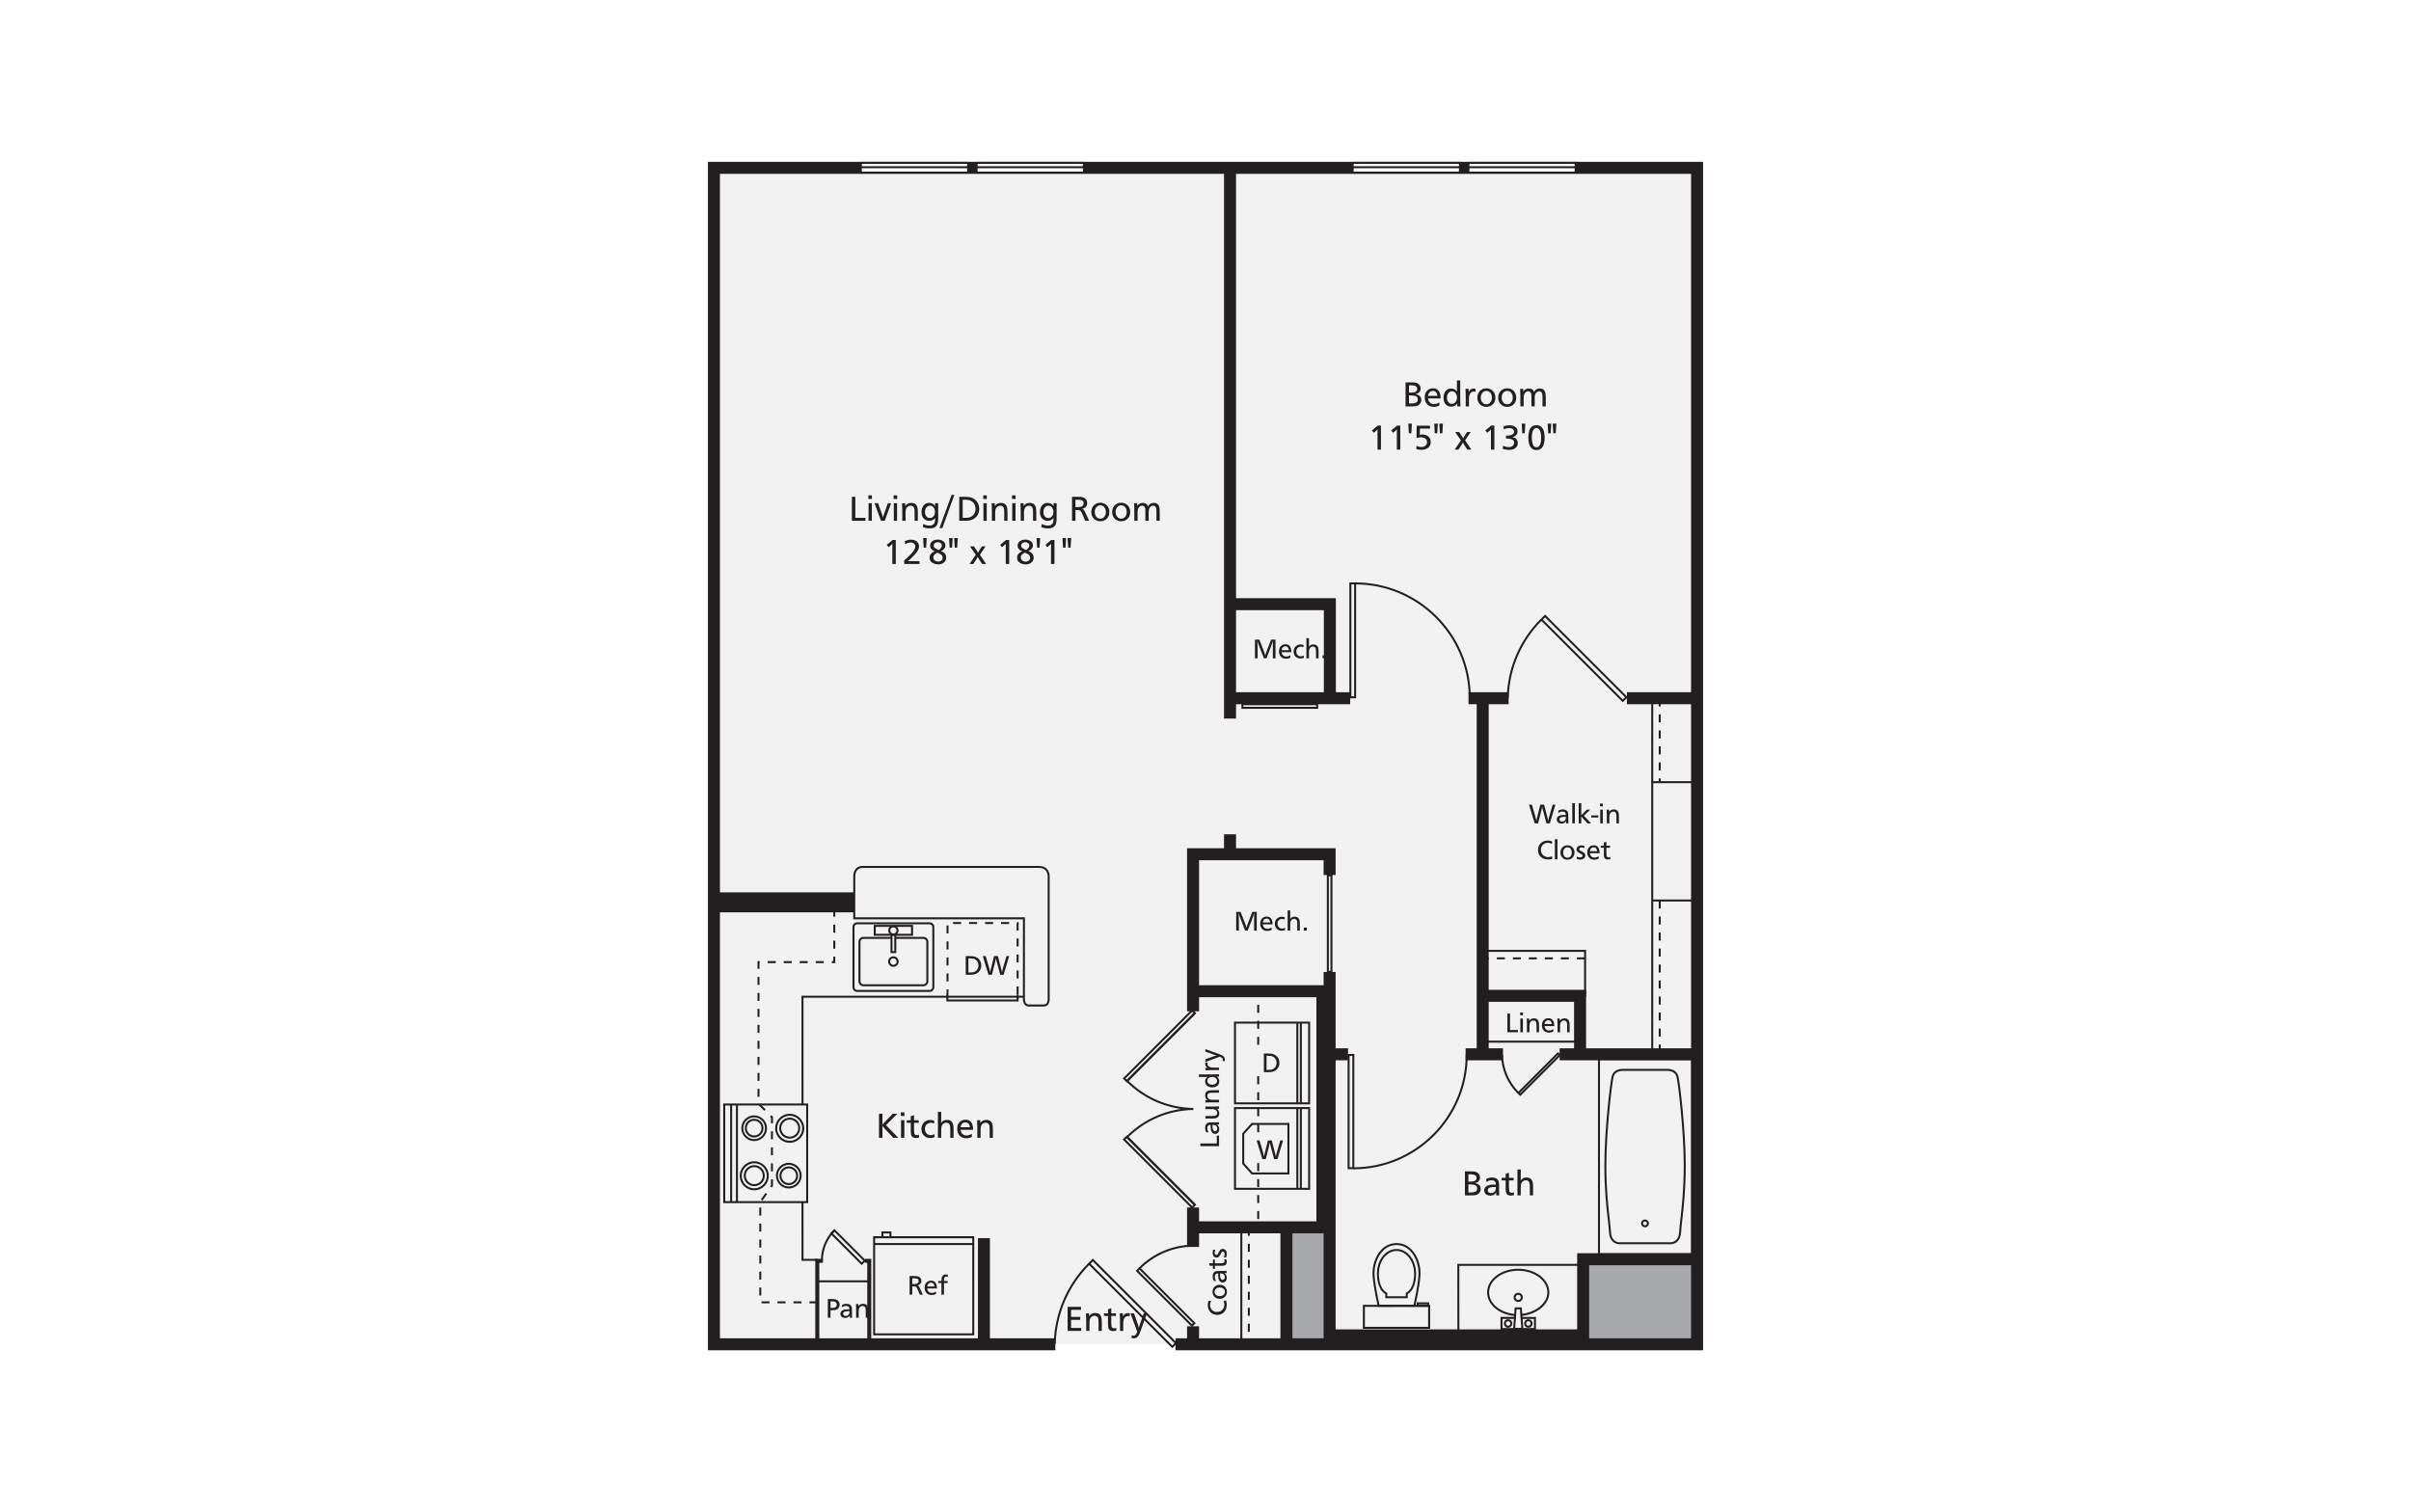 <?xml version="1.0" encoding="UTF-8"?><svg id="Layer_1" xmlns="http://www.w3.org/2000/svg" viewBox="0 0 998 626"><defs><style>.cls-1{fill:#231f20;}.cls-2{fill:#231f20;}.cls-3{fill:#fff;}.cls-4{fill:#f1f1f2;}.cls-5{fill:#a7a9ac;}</style></defs><rect class="cls-3" x="-15" y="-13" width="1028" height="652"/><rect class="cls-4" x="295.549" y="69.437" width="406.917" height="487.018"/><rect class="cls-5" x="532.758" y="507.911" width="17.332" height="48.435"/><rect class="cls-5" x="655.268" y="520.732" width="47.246" height="35.614"/><rect class="cls-2" x="506.666" y="345.387" width="4.968" height="8.298"/><rect class="cls-2" x="506.666" y="69.529" width="4.968" height="227.956"/><polygon class="cls-2" points="704.958 559 486.596 559 486.596 554.033 699.991 554.033 699.991 71.968 298.009 71.968 298.009 554.033 436.853 554.033 436.853 559 293.042 559 293.042 67 704.958 67 704.958 559"/><polygon class="cls-2" points="657.812 555.305 547.893 555.305 547.893 402.401 552.861 402.401 552.861 550.338 652.845 550.338 652.845 518.815 703.109 518.815 703.109 523.783 657.812 523.783 657.812 555.305"/><polygon class="cls-2" points="496.333 418.665 491.365 418.665 491.365 351.158 552.861 351.158 552.861 362.242 547.893 362.242 547.893 356.125 496.333 356.125 496.333 418.665"/><rect class="cls-2" x="491.365" y="499.886" width="4.968" height="16.329"/><rect class="cls-2" x="491.365" y="549.068" width="4.968" height="6.85"/><polygon class="cls-2" points="549.866 510.581 493.849 510.581 493.849 505.614 544.899 505.614 544.899 412.83 494.345 412.83 494.345 407.863 549.866 407.863 549.866 510.581"/><rect class="cls-2" x="530.019" y="508.217" width="4.968" height="49.028"/><rect class="cls-2" x="673.433" y="286.568" width="29.233" height="4.968"/><rect class="cls-2" x="607.875" y="286.568" width="16.604" height="4.968"/><rect class="cls-2" x="509.777" y="286.568" width="49.106" height="4.968"/><rect class="cls-2" x="611.258" y="289.053" width="4.968" height="147.416"/><rect class="cls-2" x="551.363" y="433.984" width="6.636" height="4.968"/><rect class="cls-2" x="606.661" y="433.984" width="15.486" height="4.968"/><rect class="cls-2" x="645.594" y="433.984" width="57.071" height="4.968"/><polygon class="cls-2" points="552.961 289.053 547.994 289.053 547.994 252.604 509.334 252.604 509.334 247.637 552.961 247.637 552.961 289.053"/><polygon class="cls-2" points="656.532 436.468 651.564 436.468 651.564 414.732 614.185 414.732 614.185 409.764 656.532 409.764 656.532 436.468"/><rect class="cls-2" x="404.801" y="512.582" width="4.968" height="44.214"/><rect class="cls-2" x="295.375" y="369.416" width="58.242" height="8.279"/><path class="cls-2" d="M560.603,484.026h-2.781v-47.714h2.781v47.714ZM558.65,483.199h1.125v-46.058h-1.125v46.058Z"/><path class="cls-2" d="M560.189,484.073v-.828c25.652,0,46.522-20.869,46.522-46.52h.828c0,26.108-21.241,47.348-47.35,47.348Z"/><path class="cls-2" d="M551.54,402.735h-2.308v-40.756h2.308v40.756ZM550.06,401.907h.652v-39.1h-.652v39.1Z"/><path class="cls-2" d="M561.357,289.086h-2.801v-47.986h2.801v47.986ZM559.384,288.258h1.145v-46.33h-1.145v46.33Z"/><path class="cls-2" d="M608.813,288.972h-.828c0-25.939-21.104-47.041-47.043-47.041v-.828c26.396,0,47.87,21.474,47.87,47.869Z"/><path class="cls-2" d="M700.893,519.661h-39.43v-81.653h39.43v81.653ZM662.292,518.833h37.774v-79.998h-37.774v79.998Z"/><path class="cls-2" d="M680.92,508.088c-.894,0-1.622-.728-1.622-1.622s.728-1.622,1.622-1.622,1.622.728,1.622,1.622-.728,1.622-1.622,1.622ZM680.92,505.672c-.438,0-.794.356-.794.794s.356.794.794.794.794-.356.794-.794-.356-.794-.794-.794Z"/><path class="cls-2" d="M670.336,515.109c-.33,0-1.615-.068-2.71-1.051-.974-.872-1.515-2.199-1.609-3.946-.076-1.408-.268-3.119-.514-5.284-.592-5.233-1.402-12.399-1.402-22.527,0-14.285,2.406-34.401,3.017-36.689.745-2.797,3.337-3.026,4.19-3.102l19.236-.002c.889.078,3.483.306,4.229,3.103.611,2.287,3.016,22.401,3.016,36.689,0,10.121-.81,17.284-1.4,22.515-.246,2.17-.438,3.884-.514,5.296-.094,1.746-.635,3.074-1.609,3.946-1.253,1.125-2.751,1.048-2.812,1.05h-21.038c-.005,0-.032.002-.079.002ZM671.345,443.337c-1.195.107-2.893.483-3.428,2.489-.605,2.267-2.988,22.252-2.988,36.475,0,10.082.807,17.22,1.397,22.433.246,2.18.441,3.9.519,5.333.231,4.321,3.402,4.237,3.549,4.212h21.081c.149.002,3.337.107,3.57-4.212.078-1.434.273-3.16.519-5.344.589-5.21,1.395-12.348,1.395-22.422,0-14.227-2.382-34.21-2.987-36.475-.535-2.005-2.235-2.382-3.467-2.49l-19.162.002Z"/><path class="cls-2" d="M485.238,558.153l-34.992-34.994,2.121-2.12,34.992,34.992-2.12,2.122ZM451.416,523.159l33.822,33.823.949-.951-33.821-33.822-.95.949Z"/><path class="cls-2" d="M437.001,556.293l-.828-.023c.334-12.619,5.432-24.483,14.358-33.406l.585.585c-8.775,8.772-13.788,20.436-14.116,32.843Z"/><path class="cls-2" d="M493.369,549.372l-23.278-23.279,1.598-1.599,23.277,23.279-1.598,1.599ZM471.262,526.093l22.107,22.108.427-.428-22.106-22.108-.428.428Z"/><path class="cls-2" d="M471.973,525.364l-.585-.585c5.912-5.917,13.773-9.296,22.135-9.515l.023.828c-8.15.212-15.81,3.506-21.572,9.272Z"/><path class="cls-2" d="M629.249,453.785l-1.319-1.316,16.966-16.963,1.316,1.315-16.963,16.964ZM629.1,452.469l.149.145,15.792-15.793-.145-.144-15.795,15.792Z"/><path class="cls-2" d="M628.209,452.779c-4.296-4.29-6.748-9.995-6.906-16.065l.828-.023c.152,5.859,2.519,11.363,6.664,15.502l-.585.585Z"/><path class="cls-2" d="M466.43,448.174l-1.709-1.704.293-.293,28.468-28.471,1.706,1.711-28.758,28.757ZM465.893,446.469l.535.534,27.589-27.587-.535-.54-27.589,27.593Z"/><rect class="cls-2" x="460.595" y="433.089" width="39.842" height=".828" transform="translate(-165.793 466.746) rotate(-45)"/><path class="cls-2" d="M493.897,459.511c-10.444-.189-20.263-4.359-27.647-11.743l.585-.585c7.232,7.231,16.848,11.316,27.078,11.5l-.016.828Z"/><path class="cls-2" d="M493.482,500.485l-28.761-28.757,1.709-1.703.292.293,28.466,28.461-1.706,1.706ZM465.893,471.727l27.589,27.587.535-.535-27.589-27.583-.535.532Z"/><rect class="cls-2" x="480.102" y="464.773" width=".828" height="39.84" transform="translate(-201.99 481.769) rotate(-45.002)"/><path class="cls-2" d="M466.836,471.013l-.585-.585c7.387-7.387,17.206-11.555,27.647-11.74l.016.828c-10.227.179-19.843,4.263-27.078,11.497Z"/><rect class="cls-2" x="613.237" y="430.81" width="41.541" height=".828"/><path class="cls-1" d="M591.986,550.118h-27.84v-9.935h27.84v9.935ZM564.974,549.29h26.184v-8.279h-26.184v8.279Z"/><path class="cls-1" d="M578.067,537.463l-4.649-.006-.002-.412c-.003-.66-.005-1.077.002-1.347-.928-.519-3.428-2.458-3.462-8.344-.018-3.164,1.087-6.101,3.03-8.054,1.439-1.449,3.244-2.246,5.081-2.246,1.839,0,3.643.797,5.082,2.244,1.942,1.955,3.046,4.891,3.029,8.056-.034,5.905-2.54,7.835-3.462,8.344.006.265.006.681.005,1.347l-.002.412-4.652.006ZM574.243,536.628l3.824.006,3.826-.006c.002-.332.002-.778,0-1.012l-.055-.055.121-.42.192-.086c.529-.233,3.164-1.704,3.199-7.705.016-2.948-.999-5.669-2.788-7.469-1.284-1.29-2.88-2-4.495-2s-3.211.712-4.494,2.002c-1.79,1.798-2.805,4.521-2.789,7.467.034,5.986,2.67,7.469,3.199,7.705l.197.089.103.466-.042.034c-.002.239,0,.666.002.985ZM573.424,535.514h-.002.002Z"/><path class="cls-1" d="M570.373,541.011l-.076-.317c-.019-.079-1.9-7.98-2.155-12.964-.149-2.872.702-7.306,3.587-10.347,1.717-1.81,3.91-2.768,6.339-2.77v.828c-2.228.002-4.159.847-5.739,2.513-2.531,2.667-3.511,6.811-3.359,9.735.222,4.343,1.708,10.973,2.058,12.495l7.039-.006v.828l-7.694.006Z"/><path class="cls-1" d="M585.761,541.011l-7.694-.006v-.828l7.039.006c.351-1.522,1.837-8.151,2.062-12.495.15-2.925-.831-7.07-3.363-9.736-1.58-1.665-3.511-2.51-5.737-2.511v-.828c2.429.002,4.62.959,6.337,2.768,2.886,3.04,3.739,7.476,3.591,10.349-.259,4.984-2.139,12.884-2.159,12.964l-.076.317Z"/><path class="cls-1" d="M591.572,541.011h-5.175v-1.869h5.175v1.869ZM587.226,540.183h3.519v-.213h-3.519v.213Z"/><polygon class="cls-1" points="603.267 555 603.241 523.215 655.979 523.212 655.979 524.04 604.069 524.043 604.095 555 603.267 555"/><path class="cls-2" d="M626.812,544.782c-6.41-.621-11.243-4.806-11.243-9.736,0-5.409,5.779-9.809,12.881-9.809,7.102.003,12.881,4.403,12.884,9.809,0,4.819-4.893,8.995-11.384,9.712l-.091-.821c5.97-.661,10.646-4.566,10.646-8.89-.003-4.948-5.412-8.978-12.057-8.981-6.646,0-12.053,4.03-12.053,8.981,0,4.502,4.511,8.332,10.496,8.911l-.081.825Z"/><path class="cls-2" d="M628.454,539.001c-1.054,0-1.911-.854-1.911-1.905.005-1.05.859-1.903,1.907-1.908h.002c1.053,0,1.908.855,1.908,1.908-.005,1.051-.859,1.905-1.905,1.905ZM628.452,536.016c-.595.003-1.08.488-1.082,1.082,0,.592.487,1.075,1.083,1.075.592,0,1.075-.483,1.077-1.079,0-.593-.483-1.079-1.079-1.079Z"/><polygon class="cls-2" points="635.785 550.611 621.112 550.611 621.112 545.187 627.474 545.187 627.474 546.015 621.94 546.015 621.94 549.783 634.957 549.783 634.957 546.019 629.543 546.015 629.543 545.187 635.785 545.191 635.785 550.611"/><polygon class="cls-2" points="629.419 545.726 629.152 542.073 627.752 542.073 627.491 545.629 626.667 545.567 626.982 541.245 629.922 541.245 630.244 545.664 629.419 545.726"/><polygon class="cls-2" points="630.604 550.616 626.301 550.611 626.667 545.569 627.491 545.627 627.191 549.783 629.715 549.785 629.419 545.727 630.244 545.666 630.604 550.616"/><path class="cls-2" d="M624.251,549.657c-.962,0-1.748-.784-1.753-1.751,0-.974.791-1.764,1.761-1.764.969,0,1.756.791,1.756,1.761,0,.967-.787,1.754-1.756,1.754h-.008ZM624.259,546.969c-.514,0-.933.419-.933.935.002.509.417.925.927.925h.005c.514,0,.93-.416.93-.927,0-.514-.416-.933-.928-.933Z"/><path class="cls-2" d="M632.634,549.657c-.464,0-.902-.181-1.234-.511-.333-.332-.517-.773-.519-1.242.005-.974.794-1.763,1.761-1.763.471,0,.912.184,1.245.517.332.333.513.775.511,1.245,0,.965-.787,1.753-1.756,1.753h-.008ZM632.642,546.969c-.513,0-.931.419-.933.935.002.246.099.479.275.655.175.175.406.27.652.27h.005c.514,0,.93-.416.93-.927.002-.251-.095-.483-.27-.66-.176-.176-.409-.273-.658-.273Z"/><path class="cls-2" d="M517.348,556.65h-.828v-1.995h.828v1.995ZM517.348,551.343h-.828v-3.312h.828v3.312ZM517.348,544.72h-.828v-3.312h.828v3.312ZM517.348,538.097h-.828v-3.312h.828v3.312ZM517.348,531.473h-.828v-3.312h.828v3.312ZM517.348,524.85h-.828v-3.312h.828v3.312ZM517.348,518.227h-.828v-3.312h.828v3.312ZM517.348,511.603h-.828v-3.312h.828v3.312Z"/><rect class="cls-2" x="513.415" y="508.188" width=".828" height="48.28"/><path class="cls-2" d="M521.232,508.896h-.828v-.914h.828v.914ZM521.232,504.671h-.828v-3.312h.828v3.312ZM521.232,498.048h-.828v-3.312h.828v3.312ZM521.232,491.424h-.828v-3.312h.828v3.312ZM521.232,484.801h-.828v-3.312h.828v3.312Z"/><path class="cls-2" d="M521.232,468.726h-.828v-3.312h.828v3.312ZM521.232,462.103h-.828v-3.312h.828v3.312ZM521.232,455.479h-.828v-3.312h.828v3.312ZM521.232,448.856h-.828v-3.312h.828v3.312Z"/><path class="cls-2" d="M521.232,432.516h-.828v-3.312h.828v3.312ZM521.232,425.893h-.828v-3.312h.828v3.312ZM521.232,419.269h-.828v-3.312h.828v3.312ZM521.232,412.646h-.828v-3.312h.828v3.312Z"/><path class="cls-1" d="M542.311,492.566h-31.516v-34.255h31.516v34.255ZM511.623,491.738h29.86v-32.599h-29.86v32.599Z"/><rect class="cls-1" x="536.6" y="458.673" width=".828" height="33.531"/><rect class="cls-1" x="538.049" y="458.725" width=".828" height="33.427"/><path class="cls-1" d="M533.738,486.201h-15.646l-3.897-4.343v-12.684l3.899-4.292h15.645v21.319ZM518.46,485.373h14.45v-19.663h-14.451l-3.436,3.784v12.047l3.438,3.832Z"/><path class="cls-1" d="M531.112,472.114l-2.319,7.731h-1.404l-1.341-5.077c-.06-.162-.113-.336-.162-.525-.047-.189-.095-.409-.147-.661-.05-.254-.091-.445-.121-.572-.173.86-.301,1.447-.385,1.759l-1.273,5.077h-1.425l-2.375-7.731h1.205l1.334,4.523c.246.83.427,1.541.543,2.133.068-.404.144-.789.226-1.155s.17-.703.26-1.014l1.114-4.487h1.583l1.184,4.523c.034.128.105.425.217.893.112.469.217.881.314,1.24.099-.603.268-1.315.509-2.133l1.324-4.523h1.137Z"/><path class="cls-1" d="M542.311,457.19h-31.516v-34.257h31.516v34.257ZM511.623,456.362h29.86v-32.601h-29.86v32.601Z"/><rect class="cls-1" x="536.6" y="423.296" width=".828" height="33.531"/><rect class="cls-1" x="538.049" y="423.348" width=".828" height="33.427"/><path class="cls-1" d="M523.162,436.129h1.601c.548,0,.98.019,1.297.057.517.049.998.183,1.442.399.446.217.823.493,1.13.83.307.335.545.723.713,1.163s.252.922.252,1.446c0,.419-.061.82-.184,1.205s-.296.733-.517,1.04c-.223.307-.495.576-.815.804-.322.228-.677.406-1.071.534-.196.068-.393.12-.589.154s-.412.06-.648.076c-.236.018-.519.026-.852.026h-1.759v-7.731ZM524.265,437.079v5.841h.566c.511,0,.897-.019,1.161-.057s.53-.112.799-.22c.335-.149.624-.352.868-.611.243-.262.43-.566.559-.918.131-.349.196-.726.196-1.125,0-.306-.044-.603-.129-.894-.087-.291-.212-.555-.375-.792-.162-.238-.356-.445-.582-.623s-.475-.31-.747-.401c-.173-.068-.395-.118-.665-.15s-.627-.049-1.072-.049h-.579Z"/><path class="cls-2" d="M382.213,408.303h-24.803c-1.134,0-2.057-.923-2.057-2.058v-16.337c0-1.133.922-2.057,2.057-2.057h11.39v.828h-11.39c-.677,0-1.229.551-1.229,1.229v16.337c0,.679.551,1.231,1.229,1.231h24.803c.677,0,1.228-.551,1.228-1.231v-16.337c0-.677-.551-1.229-1.228-1.229h-11.455v-.828h11.455c1.133,0,2.056.923,2.056,2.057v16.337c0,1.135-.922,2.058-2.056,2.058Z"/><path class="cls-2" d="M384.775,410.656h-29.925c-1.09,0-1.977-.886-1.977-1.976v-24.902c0-1.08.887-1.958,1.977-1.958h29.925c1.091,0,1.978.878,1.978,1.958v24.902c0,1.09-.888,1.976-1.978,1.976ZM354.85,382.647c-.634,0-1.149.508-1.149,1.13v24.902c0,.632.515,1.148,1.149,1.148h29.925c.635,0,1.151-.516,1.151-1.148v-24.902c0-.623-.516-1.13-1.151-1.13h-29.925Z"/><path class="cls-2" d="M369.808,400.255c-1.203,0-2.182-.978-2.182-2.18s.979-2.18,2.182-2.18c1.202,0,2.179.978,2.179,2.18s-.978,2.18-2.179,2.18ZM369.808,396.723c-.747,0-1.354.606-1.354,1.352s.607,1.352,1.354,1.352c.745,0,1.351-.606,1.351-1.352s-.606-1.352-1.351-1.352Z"/><path class="cls-2" d="M377.951,387.408h-16.273v-4.52h16.273v4.52ZM362.506,386.58h14.617v-2.864h-14.617v2.864Z"/><path class="cls-2" d="M371.007,394.576h-2.403v-8.097h2.403v8.097ZM369.432,393.748h.747v-6.441h-.747v6.441Z"/><path class="cls-2" d="M369.808,387.31c-1.175,0-2.131-.956-2.131-2.131,0-1.174.957-2.128,2.131-2.128,1.173,0,2.128.954,2.128,2.128,0,1.176-.955,2.131-2.128,2.131ZM369.808,383.879c-.719,0-1.303.584-1.303,1.3,0,.718.585,1.303,1.303,1.303.717,0,1.3-.585,1.3-1.303,0-.716-.583-1.3-1.3-1.3Z"/><path class="cls-2" d="M399.753,395.803h1.602c.547,0,.979.019,1.296.057.517.049.998.183,1.443.399s.821.493,1.129.83c.307.335.545.723.713,1.163.167.44.251.922.251,1.446,0,.419-.061.82-.183,1.205-.123.385-.296.733-.518,1.04s-.494.576-.815.804-.677.406-1.07.534c-.197.068-.392.12-.589.154s-.412.06-.648.076c-.235.018-.519.026-.851.026h-1.76v-7.731ZM400.857,396.754v5.841h.566c.509,0,.896-.019,1.16-.057s.53-.112.798-.22c.336-.149.625-.352.869-.611.243-.262.43-.566.559-.918.131-.349.196-.726.196-1.125,0-.306-.044-.603-.13-.894s-.211-.555-.373-.792-.357-.445-.583-.623-.475-.31-.747-.401c-.174-.068-.395-.118-.665-.15-.27-.032-.627-.049-1.073-.049h-.577Z"/><path class="cls-2" d="M417.745,395.803l-2.319,7.731h-1.404l-1.341-5.077c-.06-.162-.114-.336-.161-.525-.048-.189-.096-.409-.147-.661-.051-.254-.091-.445-.122-.572-.173.86-.302,1.447-.384,1.759l-1.273,5.077h-1.426l-2.375-7.731h1.205l1.335,4.523c.246.83.426,1.541.543,2.133.068-.404.143-.789.226-1.155.083-.365.17-.703.26-1.014l1.114-4.487h1.584l1.182,4.523c.034.128.107.425.218.893.111.469.216.881.314,1.24.098-.603.268-1.315.509-2.133l1.323-4.523h1.137Z"/><path class="cls-2" d="M421.643,411.703h-.828v-3.312h.828v3.312ZM392.624,411.042h-.828v-1.428h.828v1.428ZM392.624,406.303h-.828v-3.312h.828v3.312ZM421.643,405.08h-.828v-3.312h.828v3.312ZM392.624,399.679h-.828v-3.312h.828v3.312ZM421.643,398.457h-.828v-3.312h.828v3.312ZM392.624,393.056h-.828v-3.312h.828v3.312ZM421.643,391.833h-.828v-3.312h.828v3.312ZM392.624,386.432h-.828v-3.312h.828v3.312ZM421.643,385.21h-.828v-3.093h.196v-.414h.632v3.507ZM417.699,382.531h-3.312v-.828h3.312v.828ZM411.076,382.531h-3.312v-.828h3.312v.828ZM404.452,382.531h-3.312v-.828h3.312v.828ZM397.829,382.531h-3.312v-.828h3.312v.828Z"/><polygon class="cls-2" points="421.644 414.595 391.751 414.595 391.751 411.04 392.579 411.04 392.579 413.767 420.816 413.767 420.816 411.716 421.644 411.716 421.644 414.595"/><polygon class="cls-1" points="331.773 521.962 331.769 497.629 332.597 497.629 332.601 521.134 338.319 521.128 338.321 521.956 331.773 521.962"/><path class="cls-1" d="M334.532,498.075h-35.167v-41.247h35.167v41.247ZM300.193,497.247h33.511v-39.591h-33.511v39.591Z"/><path class="cls-1" d="M326.514,492.015c-2.937,0-5.327-2.388-5.327-5.323,0-2.933,2.39-5.32,5.327-5.32,2.933,0,5.32,2.387,5.32,5.32,0,2.935-2.387,5.323-5.32,5.323ZM326.514,482.199c-2.481,0-4.499,2.015-4.499,4.492,0,2.479,2.018,4.495,4.499,4.495,2.477,0,4.492-2.016,4.492-4.495,0-2.477-2.015-4.492-4.492-4.492Z"/><path class="cls-1" d="M326.514,490.611c-2.13,0-3.867-1.737-3.872-3.869,0-2.136,1.737-3.873,3.872-3.873s3.871,1.737,3.871,3.871-1.737,3.871-3.871,3.871ZM326.514,483.697c-1.679,0-3.044,1.365-3.044,3.043.003,1.677,1.369,3.043,3.044,3.043,1.678,0,3.043-1.365,3.043-3.043s-1.366-3.043-3.043-3.043Z"/><path class="cls-1" d="M312.171,472.394c-2.934,0-5.324-2.388-5.327-5.323,0-1.423.555-2.762,1.563-3.768,1.004-1.003,2.337-1.556,3.756-1.556h.006c2.934,0,5.322,2.388,5.322,5.323h0c.002,1.421-.55,2.759-1.554,3.763-1.004,1.006-2.341,1.56-3.766,1.56ZM312.162,462.575c-1.197,0-2.323.466-3.171,1.313-.851.851-1.319,1.981-1.319,3.182.003,2.479,2.021,4.495,4.499,4.495,1.203,0,2.333-.467,3.181-1.316.847-.849,1.313-1.978,1.311-3.179h0c0-2.479-2.016-4.495-4.495-4.495h-.006Z"/><path class="cls-1" d="M312.168,470.893c-2.135,0-3.872-1.737-3.872-3.871s1.737-3.871,3.872-3.871,3.871,1.737,3.871,3.871-1.737,3.871-3.871,3.871ZM312.168,463.979c-1.679,0-3.044,1.365-3.044,3.043s1.366,3.043,3.044,3.043,3.043-1.365,3.043-3.043-1.366-3.043-3.043-3.043Z"/><path class="cls-1" d="M312.216,492.768c-3.316,0-6.013-2.696-6.013-6.009s2.697-6.009,6.013-6.009,6.012,2.696,6.012,6.009-2.697,6.009-6.012,6.009ZM312.216,481.578c-2.859,0-5.185,2.324-5.185,5.181s2.326,5.181,5.185,5.181,5.184-2.324,5.184-5.181-2.325-5.181-5.184-5.181Z"/><path class="cls-1" d="M312.216,491.057c-2.403,0-4.357-1.955-4.357-4.356,0-2.4,1.953-4.353,4.353-4.353,2.405,0,4.36,1.955,4.36,4.356,0,2.4-1.954,4.353-4.356,4.353ZM312.212,483.176c-1.944,0-3.525,1.581-3.525,3.525,0,1.945,1.583,3.528,3.529,3.528s3.528-1.581,3.528-3.525c0-1.945-1.585-3.528-3.532-3.528Z"/><path class="cls-1" d="M326.892,473.102c-3.314,0-6.013-2.696-6.016-6.009,0-3.313,2.699-6.009,6.016-6.009,3.313,0,6.009,2.696,6.009,6.009s-2.696,6.009-6.009,6.009ZM326.892,461.912c-2.861,0-5.188,2.324-5.188,5.181.003,2.857,2.33,5.181,5.188,5.181,2.857,0,5.181-2.324,5.181-5.181s-2.325-5.181-5.181-5.181Z"/><path class="cls-1" d="M326.892,471.391c-2.401,0-4.354-1.955-4.354-4.356,0-2.4,1.953-4.353,4.354-4.353,2.402,0,4.356,1.953,4.356,4.353,0,2.401-1.954,4.356-4.356,4.356ZM326.892,463.51c-1.944,0-3.526,1.581-3.526,3.525,0,1.945,1.581,3.528,3.526,3.528s3.528-1.583,3.528-3.528c0-1.944-1.583-3.525-3.528-3.525Z"/><rect class="cls-1" x="304.637" y="457.177" width=".828" height="40.581"/><rect class="cls-1" x="302.234" y="457.177" width=".828" height="40.581"/><path class="cls-1" d="M338.399,539.552h-3.312v-.828h3.312v.828ZM331.775,539.552h-3.312v-.828h3.312v.828ZM325.152,539.552h-3.312v-.828h3.312v.828ZM318.528,539.552h-3.312v-.828h3.312v.828ZM314.293,536.337l-.001-3.312h.828l.001,3.312h-.828ZM315.12,529.714h-.828v-3.312h.828v3.312ZM315.119,523.091h-.828v-3.312h.828v3.312ZM314.291,516.467l-.001-3.312h.828l.001,3.312h-.828ZM315.118,509.844h-.828v-3.312h.828v3.312ZM314.29,503.221l-.001-3.312h.828l.001,3.312h-.828ZM315.623,497.024l-.674-.482,1.923-2.697.674.482-1.923,2.697ZM319.469,491.63l-.674-.479.333-.469v-2.472h.828v2.738l-.487.682ZM319.955,484.898h-.828v-3.312h.828v3.312ZM319.954,478.275h-.828v-3.312h.828v3.312ZM319.953,471.651h-.828v-3.312h.828v3.312ZM319.952,465.028h-.828v-2.382l-.415-.416.585-.585.657.658v2.725ZM316.37,459.887l-2.341-2.343.585-.585,2.341,2.343-.585.585ZM314.387,454.084h-.828v-3.312h.828v3.312ZM314.386,447.461h-.828v-3.312h.828v3.312ZM314.386,440.837h-.828v-3.312h.828v3.312ZM314.386,434.214h-.828v-3.312h.828v3.312ZM314.386,427.591h-.828v-3.312h.828v3.312ZM313.558,420.967l-.001-3.312h.828l.001,3.312h-.828ZM314.385,414.344h-.828v-3.312h.828v3.312ZM313.557,407.721l-.001-3.312h.828l.001,3.312h-.828ZM314.384,401.097h-.828v-3.216h.923v.828h-.095v2.388ZM345.749,398.709h-1.464v-.828h.636v-1.847h.828v2.675ZM340.973,398.709h-3.312v-.828h3.312v.828ZM334.349,398.709h-3.312v-.828h3.312v.828ZM327.726,398.709h-3.312v-.828h3.312v.828ZM321.103,398.709h-3.312v-.828h3.312v.828ZM345.749,392.723h-.828v-3.312h.828v3.312ZM345.749,386.099h-.828v-3.312h.828v3.312ZM345.749,379.476h-.828v-3.312h.828v3.312Z"/><polygon class="cls-1" points="331.772 457.148 331.765 412.208 423.8 412.208 423.8 413.036 332.593 413.036 332.6 457.148 331.772 457.148"/><path class="cls-1" d="M432.073,416.674h-6.215c-.649,0-1.189-.213-1.605-.635-.844-.855-.834-2.265-.834-2.325l.016-33.128h-70.24v-17.7c-.004-.061-.097-2.041,1.131-3.337.676-.714,1.607-1.076,2.768-1.076h72.999c1.421,0,2.53.428,3.299,1.275,1.299,1.429,1.116,3.512,1.108,3.599l.002,50.374c.001.052.016,1.462-.826,2.319-.414.422-.954.635-1.603.635ZM354.023,379.757h70.24l-.016,33.962c0,.016-.003,1.133.598,1.74.257.26.589.387,1.013.387h6.215c.424,0,.754-.126,1.011-.387.598-.605.59-1.722.59-1.734v-50.419c.003-.057.155-1.854-.897-3.009-.606-.663-1.508-.999-2.683-.999h-72.999c-.922,0-1.65.274-2.164.814-.984,1.034-.91,2.733-.909,2.751l.001,16.893Z"/><path class="cls-1" d="M403.283,552.821l-41.864-.003v-41.034l41.861.003.003,41.034ZM362.246,551.99l40.208.003-.003-39.378-40.205-.003v39.378Z"/><rect class="cls-1" x="361.832" y="514.598" width="41.127" height=".828"/><path class="cls-1" d="M369,512.587h-4.157v-2.788h4.157v2.788ZM365.671,511.759h2.501v-1.132h-2.501v1.132Z"/><path class="cls-1" d="M376.515,528.247h1.854c.463,0,.811.015,1.042.042.232.029.467.084.703.167.262.087.487.218.677.395.189.175.337.388.443.637s.159.514.159.797c0,.498-.145.902-.437,1.214-.291.31-.691.509-1.198.597.246.116.429.243.551.377.12.134.259.362.414.687l1.299,2.818h-1.265l-.995-2.32c-.15-.348-.282-.595-.395-.744s-.251-.249-.416-.301c-.164-.05-.397-.076-.699-.076h-.633v3.441h-1.104v-7.731ZM377.619,529.198v2.388h.683c1.302,0,1.954-.401,1.954-1.206,0-.482-.171-.8-.511-.952-.341-.154-.784-.23-1.33-.23h-.796Z"/><path class="cls-1" d="M383.782,533.414c.075.563.282,1.007.619,1.334.338.327.762.49,1.271.49.302,0,.596-.044.883-.131s.583-.222.889-.403v1.009c-.344.15-.655.257-.934.322s-.573.095-.883.095c-.437,0-.836-.071-1.194-.213-.358-.144-.664-.349-.917-.618s-.447-.592-.583-.97c-.136-.38-.204-.796-.204-1.248,0-.577.109-1.087.328-1.528s.533-.784.943-1.027c.409-.244.874-.365,1.395-.365.611,0,1.099.15,1.463.45.365.301.623.695.776,1.187.152.49.229,1.028.229,1.617h-4.081ZM383.793,532.594h3.017c-.038-.309-.109-.582-.215-.818s-.262-.425-.47-.568c-.208-.144-.463-.217-.764-.217-.415,0-.761.144-1.039.428-.277.285-.454.676-.529,1.174Z"/><path class="cls-1" d="M392.288,527.681v.878c-.197-.045-.378-.068-.543-.068-.423,0-.695.134-.815.404s-.181.652-.181,1.145v.294h1.539v.821h-1.539v4.822h-1.053v-4.822h-1.336v-.821h1.336c0-.521.042-.982.128-1.383.084-.403.262-.731.532-.985.269-.256.659-.382,1.168-.382.238,0,.492.031.764.095Z"/><path class="cls-1" d="M342.669,537.786h1.531c.55,0,.961.016,1.232.049.271.032.513.089.724.173.432.154.773.419,1.025.794.251.375.378.807.378,1.294,0,.325-.056.626-.167.902-.112.278-.27.519-.475.724-.206.205-.45.365-.733.479-.2.076-.446.131-.736.167s-.645.055-1.064.055h-.611v3.095h-1.104v-7.731ZM343.773,538.737v2.744h.598c.591,0,1.073-.097,1.446-.291s.559-.559.559-1.095c0-.257-.058-.482-.175-.676-.116-.194-.285-.348-.505-.459-.22-.112-.488-.178-.804-.201-.245-.015-.618-.023-1.118-.023Z"/><path class="cls-1" d="M348.5,540.276c.31-.181.616-.314.919-.396.304-.083.63-.124.977-.124.532,0,.978.1,1.339.302.36.202.61.488.75.857.117.31.175.834.175,1.575v1.103c0,.427.005.799.015,1.117.009.319.023.589.042.807h-.962c-.007-.133-.011-.28-.011-.441,0-.201.004-.377.011-.532-.219.365-.479.632-.781.8s-.675.252-1.121.252c-.392,0-.739-.07-1.038-.209-.301-.141-.53-.34-.691-.598-.161-.259-.241-.556-.241-.896,0-.299.065-.563.196-.791.129-.228.321-.422.574-.582s.562-.28.928-.361c.366-.078.788-.118,1.268-.118.287,0,.551.008.792.023-.007-.487-.126-.844-.357-1.072s-.583-.343-1.058-.343c-.31,0-.593.042-.849.128-.256.084-.53.223-.821.416l-.057-.917ZM351.664,542.839c-.234-.023-.424-.032-.572-.032-1.396,0-2.094.357-2.094,1.074,0,.175.045.327.136.459s.219.236.385.31c.166.076.355.113.566.113.389,0,.7-.084.934-.254s.4-.398.498-.684c.098-.288.147-.616.147-.986Z"/><path class="cls-1" d="M355.297,539.851l.051.901c.43-.665,1.079-.996,1.947-.996.475,0,.856.087,1.143.26s.498.403.634.687.225.598.266.94.062.757.062,1.242v2.632h-1.041v-2.552c0-.407-.006-.705-.019-.893-.014-.186-.037-.351-.071-.495-.079-.302-.222-.532-.43-.691s-.466-.238-.775-.238c-.347,0-.656.103-.928.31-.272.209-.463.492-.572.851-.034.1-.061.22-.083.356-.02.136-.032.283-.036.441s-.006.435-.006.833v2.076h-1.053v-2.796c-.007-.32-.013-.616-.017-.886s-.011-.589-.02-.956c-.009-.369-.021-.712-.036-1.028h.985Z"/><polygon class="cls-1" points="339.134 557.128 337.478 557.128 337.478 521.134 340.636 521.134 340.636 522.79 339.134 522.79 339.134 557.128"/><polygon class="cls-1" points="360.646 557.128 358.99 557.128 358.99 522.79 358.096 522.79 358.096 521.134 360.646 521.134 360.646 557.128"/><rect class="cls-1" x="338.392" y="530.029" width="21.431" height=".828"/><path class="cls-1" d="M356.695,523.754l-13.15-13.15,1.86-1.86,13.146,13.15-1.857,1.86ZM344.716,510.604l11.979,11.979.686-.689-11.976-11.979-.69.689Z"/><path class="cls-1" d="M340.619,521.873l-.828-.003c.011-4.848,1.902-9.403,5.327-12.826l.585.585c-3.269,3.266-5.075,7.615-5.085,12.244Z"/><path class="cls-2" d="M671.722,290.736l-34.242-34.233,2.089-2.086,34.245,34.229-2.092,2.09ZM638.65,256.503l33.071,33.063.922-.919-33.075-33.059-.918.915Z"/><path class="cls-2" d="M624.521,288.899l-.828-.021c.32-12.353,5.312-23.962,14.054-32.687l.585.585c-8.591,8.576-13.496,19.984-13.811,32.123Z"/><path class="cls-2" d="M656.024,397.16h-3.312v-.828h3.312v.828ZM649.4,397.16h-3.312v-.828h3.312v.828ZM642.777,397.16h-3.312v-.828h3.312v.828ZM636.154,397.16h-3.312v-.828h3.312v.828ZM629.53,397.16h-3.312v-.828h3.312v.828ZM622.907,397.16h-3.312v-.828h3.312v.828ZM616.284,397.16h-2.83v-.828h2.83v.828Z"/><polygon class="cls-2" points="656.541 412.777 655.713 412.777 655.713 394.055 613.839 394.055 613.839 393.227 656.541 393.227 656.541 412.777"/><path class="cls-2" d="M545.646,293.437h-31.776v-2.307h31.776v2.307ZM514.697,292.609h30.12v-.651h-30.12v.651Z"/><path class="cls-2" d="M687.433,435.728h-.828v-3.312h.828v3.312ZM687.433,429.104h-.828v-3.312h.828v3.312ZM687.433,422.481h-.828v-3.312h.828v3.312ZM687.433,415.858h-.828v-3.312h.828v3.312ZM687.433,409.234h-.828v-3.312h.828v3.312ZM687.433,402.611h-.828v-3.312h.828v3.312ZM687.433,395.988h-.828v-3.312h.828v3.312ZM687.433,389.364h-.828v-3.312h.828v3.312ZM687.433,382.741h-.828v-3.312h.828v3.312ZM687.433,376.117h-.828v-3.312h.828v3.312Z"/><path class="cls-2" d="M687.433,323.734h-.828v-1.482h.828v1.482ZM687.433,318.94h-.828v-3.312h.828v3.312ZM687.433,312.317h-.828v-3.312h.828v3.312ZM687.433,305.693h-.828v-3.312h.828v3.312ZM687.433,299.07h-.828v-3.312h.828v3.312ZM687.433,292.447h-.828v-3.312h.828v3.312Z"/><rect class="cls-2" x="683.5" y="289.135" width=".828" height="146.74"/><rect class="cls-2" x="683.979" y="372.376" width="19.107" height=".828"/><rect class="cls-2" x="683.597" y="323.396" width="19.104" height=".828"/><path class="cls-2" d="M581.814,158.298h2.354c.466,0,.775.003.93.011.155.006.325.023.509.047.749.102,1.342.376,1.779.823.438.446.656,1.003.656,1.668,0,.64-.188,1.153-.563,1.536-.375.384-.896.653-1.562.808.739.102,1.326.344,1.759.727.433.383.65.933.65,1.651,0,.484-.12.927-.357,1.327-.238.399-.571.714-.998.941-.272.145-.585.249-.941.31-.357.061-.818.091-1.387.091h-2.83v-9.94ZM583.233,159.521v3.013h1.009c1.588,0,2.38-.502,2.38-1.506,0-.344-.084-.623-.254-.837-.168-.213-.387-.367-.653-.463-.265-.094-.53-.152-.794-.175-.265-.021-.585-.032-.962-.032h-.726ZM583.233,163.697v3.333h1.083c.708,0,1.31-.11,1.805-.331.495-.22.742-.639.742-1.26,0-.726-.273-1.197-.818-1.416-.547-.217-1.237-.327-2.071-.327h-.741Z"/><path class="cls-2" d="M591.099,164.942c.097.723.362,1.294.797,1.713.433.42.978.63,1.633.63.388,0,.766-.056,1.135-.167s.75-.284,1.142-.517v1.295c-.441.194-.841.332-1.2.415s-.737.124-1.135.124c-.563,0-1.075-.092-1.536-.277s-.854-.449-1.177-.793c-.327-.344-.576-.76-.75-1.248-.175-.487-.262-1.022-.262-1.604,0-.742.141-1.397.422-1.965s.686-1.007,1.211-1.321c.527-.312,1.125-.469,1.795-.469.786,0,1.412.192,1.881.579.467.385.8.893.996,1.524.197.631.296,1.324.296,2.081h-5.247ZM591.113,163.887h3.878c-.049-.398-.141-.748-.275-1.051-.137-.303-.338-.547-.605-.732s-.595-.277-.983-.277c-.534,0-.978.183-1.334.549-.357.367-.584.87-.681,1.51Z"/><path class="cls-2" d="M604.438,157.505v7.335c0,.378.011.948.036,1.71s.047,1.324.066,1.688h-1.316v-1.23c-.296.454-.648.789-1.056,1.006-.407.217-.894.326-1.462.326-.635,0-1.197-.15-1.682-.451s-.857-.733-1.117-1.295c-.259-.563-.388-1.218-.388-1.965,0-.568.073-1.079.222-1.535.147-.456.367-.859.658-1.208s.631-.612,1.019-.79c.388-.176.818-.265,1.289-.265,1.033,0,1.839.422,2.416,1.266,0-.073-.005-.175-.011-.306-.008-.131-.015-.26-.023-.39-.006-.128-.01-.229-.01-.302v-3.595h1.36ZM601.035,161.98c-.304,0-.584.063-.834.189-.252.126-.472.307-.661.545-.189.237-.335.521-.437.85-.102.33-.152.678-.152,1.047,0,.755.191,1.375.574,1.856.382.482.872.723,1.467.723.403,0,.763-.112,1.083-.338.319-.226.571-.538.755-.937.184-.4.277-.839.277-1.319,0-.485-.092-.928-.273-1.33s-.43-.717-.749-.945c-.317-.227-.666-.341-1.05-.341Z"/><path class="cls-2" d="M606.629,160.954h1.252l.065,1.295c.218-.456.503-.801.855-1.037.351-.234.76-.352,1.226-.352.243,0,.487.032.736.095v1.237c-.233-.083-.448-.124-.64-.124-.472,0-.862.137-1.172.411-.31.275-.537.624-.677,1.048-.141.425-.21.868-.21,1.328v3.384h-1.339v-4.439c0-.718-.032-1.666-.094-2.845Z"/><path class="cls-2" d="M618.997,164.614c0,.737-.159,1.397-.477,1.979s-.765,1.035-1.341,1.357c-.576.323-1.222.484-1.94.484-.71,0-1.345-.164-1.908-.491-.564-.328-1.006-.786-1.326-1.376-.32-.589-.48-1.24-.48-1.953,0-.563.091-1.078.272-1.546.183-.468.443-.876.779-1.222.338-.347.736-.615,1.195-.804s.952-.284,1.483-.284c.534,0,1.032.092,1.492.277s.862.451,1.202.8c.341.349.6.762.779,1.237s.27.99.27,1.543ZM617.563,164.647c0-.399-.057-.775-.17-1.129-.115-.355-.275-.657-.48-.907-.207-.251-.45-.443-.728-.58-.28-.136-.584-.204-.914-.204-.665,0-1.216.262-1.656.787-.438.525-.658,1.188-.658,1.989,0,.53.099,1.006.294,1.429.197.423.471.75.823.983.351.234.75.35,1.197.35.432,0,.823-.116,1.172-.346s.623-.555.821-.973.297-.884.297-1.399Z"/><path class="cls-2" d="M627.627,164.614c0,.737-.159,1.397-.477,1.979s-.765,1.035-1.341,1.357c-.576.323-1.222.484-1.94.484-.71,0-1.345-.164-1.908-.491-.564-.328-1.006-.786-1.326-1.376-.32-.589-.48-1.24-.48-1.953,0-.563.091-1.078.272-1.546.183-.468.443-.876.779-1.222.338-.347.736-.615,1.195-.804s.952-.284,1.483-.284c.534,0,1.032.092,1.492.277s.862.451,1.202.8c.341.349.6.762.779,1.237s.27.99.27,1.543ZM626.193,164.647c0-.399-.057-.775-.17-1.129-.115-.355-.275-.657-.48-.907-.207-.251-.45-.443-.728-.58-.28-.136-.584-.204-.914-.204-.665,0-1.216.262-1.656.787-.438.525-.658,1.188-.658,1.989,0,.53.099,1.006.294,1.429.197.423.471.75.823.983.351.234.75.35,1.197.35.432,0,.823-.116,1.172-.346s.623-.555.821-.973.297-.884.297-1.399Z"/><path class="cls-2" d="M630.486,160.954l.081,1.171c.131-.267.307-.497.53-.691s.483-.343.783-.447c.297-.104.624-.157.978-.157.548,0,1.006.125,1.371.375s.624.612.775,1.087c.485-.975,1.286-1.463,2.403-1.463.519,0,.943.099,1.273.298s.579.462.747.79c.167.327.278.696.335,1.106.055.41.084.872.084,1.386v3.828h-1.355v-3.558c0-.471-.008-.834-.024-1.091-.018-.257-.047-.461-.092-.611-.188-.665-.606-.997-1.252-.997-.194,0-.382.034-.563.102-.183.068-.349.17-.498.306-.152.136-.283.296-.395.48s-.199.391-.262.619c-.053.17-.087.371-.105.604-.016.233-.024.587-.024,1.062v3.085h-1.368v-3.74c0-.504-.006-.849-.019-1.033-.011-.184-.039-.352-.083-.502-.092-.31-.244-.551-.454-.724s-.461-.259-.752-.259c-.362,0-.691.108-.983.323-.293.217-.522.516-.686.899-.165.383-.247.815-.247,1.295v3.74h-1.353v-4.097c0-1.295-.032-2.358-.095-3.187h1.252Z"/><path class="cls-2" d="M571.62,176.182v9.94h-1.418v-6.032c.005-.393.008-.753.011-1.081.002-.327.003-.753.003-1.277-.131.165-.267.315-.409.447-.144.134-.346.309-.61.524-.264.217-.445.365-.54.448l-.792-.939,2.438-2.03h1.316Z"/><path class="cls-2" d="M579.624,176.182v9.94h-1.418v-6.032c.005-.393.008-.753.011-1.081.002-.327.003-.753.003-1.277-.131.165-.267.315-.409.447-.144.134-.346.309-.61.524-.264.217-.445.365-.54.448l-.792-.939,2.438-2.03h1.316Z"/><path class="cls-2" d="M584.202,179.369h-1.027l-.225-3.98h1.476l-.225,3.98Z"/><path class="cls-2" d="M591.938,176.24v1.179h-4.183l-.045,1.848c0,.116-.011.369-.036.757.344-.097.713-.145,1.106-.145.679,0,1.279.129,1.801.386.521.257.927.621,1.218,1.091s.438,1.012.438,1.623c0,.49-.091.934-.27,1.332s-.44.738-.779,1.023c-.341.283-.75.503-1.229.658-.477.155-1.011.233-1.598.233-.264,0-.508-.012-.733-.036-.226-.025-.446-.061-.66-.11s-.441-.115-.686-.198l.045-1.315c.243.107.479.198.707.273s.448.131.66.167c.21.037.428.055.652.055.467,0,.878-.085,1.235-.254.357-.17.635-.409.834-.72.199-.31.299-.656.299-1.038,0-.306-.058-.581-.175-.829-.116-.247-.286-.46-.511-.639-.223-.179-.488-.314-.794-.403s-.644-.134-1.014-.134c-.577,0-1.2.114-1.864.342l.058-5.145h5.522Z"/><path class="cls-2" d="M594.936,179.369h-1.027l-.225-3.98h1.476l-.225,3.98ZM597.04,179.369h-1.012l-.239-3.98h1.491l-.239,3.98Z"/><path class="cls-2" d="M608.768,178.838l-2.325,3.456,2.594,3.828h-1.67l-1.353-2.103c-.226-.344-.387-.638-.479-.88-.034.087-.068.169-.102.244s-.086.172-.157.291c-.07.119-.131.224-.184.316l-1.375,2.132h-1.578l2.61-3.828-2.413-3.456h1.649l1.193,1.797c.226.364.387.667.479.91.029-.092.071-.194.128-.306.055-.112.116-.219.181-.324.066-.103.124-.202.178-.294l1.135-1.783h1.489Z"/><path class="cls-2" d="M618.569,176.182v9.94h-1.418v-6.032c.005-.393.008-.753.011-1.081.002-.327.003-.753.003-1.277-.131.165-.267.315-.409.447-.144.134-.346.309-.61.524-.264.217-.445.365-.54.448l-.792-.939,2.438-2.03h1.316Z"/><path class="cls-2" d="M622.361,176.482c.383-.141.773-.249,1.167-.322.396-.074.813-.11,1.256-.11.944,0,1.746.213,2.4.637.656.424.983,1.085.983,1.982,0,.611-.22,1.129-.658,1.554-.44.424-1.014.665-1.722.724.5.029.936.153,1.31.371s.665.513.87.884c.207.37.31.791.31,1.262,0,.558-.15,1.05-.448,1.474-.299.424-.723.749-1.269.975-.55.225-1.193.338-1.937.338-.868,0-1.722-.134-2.561-.403l.058-1.329c.495.209.93.356,1.303.44.373.086.75.128,1.129.128.416,0,.794-.075,1.13-.225.338-.15.6-.358.791-.625.188-.266.283-.564.283-.893,0-.687-.289-1.159-.865-1.416-.579-.256-1.26-.385-2.046-.385-.17,0-.323.005-.458.015v-1.208c.532,0,1.04-.032,1.52-.098s.904-.22,1.269-.465c.367-.244.55-.606.55-1.085,0-.29-.086-.548-.254-.773-.171-.226-.407-.401-.715-.527-.304-.125-.653-.188-1.048-.188-.712,0-1.462.165-2.248.495l-.102-1.227Z"/><path class="cls-2" d="M631.151,179.369h-1.027l-.225-3.98h1.476l-.225,3.98Z"/><path class="cls-2" d="M635.997,176.014c.689,0,1.261.158,1.714.473.454.315.8.727,1.041,1.234.239.507.404,1.053.495,1.636.089.585.134,1.21.134,1.874,0,.878-.094,1.693-.28,2.445-.188.752-.532,1.38-1.033,1.885-.503.504-1.193.757-2.071.757s-1.567-.264-2.067-.793-.841-1.181-1.025-1.957-.277-1.603-.277-2.481c0-.854.095-1.66.288-2.419.191-.759.535-1.391,1.033-1.896.496-.504,1.179-.757,2.047-.757ZM635.984,177.179c-.399,0-.742.153-1.03.458-.289.306-.508.754-.655,1.346-.149.592-.223,1.307-.223,2.147,0,1.024.128,1.95.383,2.78.254.83.776,1.244,1.567,1.244.631,0,1.106-.337,1.426-1.012s.482-1.669.482-2.983c0-.859-.074-1.583-.223-2.172-.147-.59-.365-1.038-.655-1.347-.288-.307-.647-.462-1.072-.462Z"/><path class="cls-2" d="M641.885,179.369h-1.027l-.225-3.98h1.476l-.225,3.98ZM643.988,179.369h-1.012l-.239-3.98h1.491l-.239,3.98Z"/><path class="cls-2" d="M354.047,205.659v8.732h4.199v1.208h-5.618v-9.94h1.419Z"/><path class="cls-2" d="M360.916,205.076v1.492h-1.477v-1.492h1.477ZM360.887,208.315v7.284h-1.361v-7.284h1.361Z"/><path class="cls-2" d="M368.855,208.315l-2.62,7.284h-1.55l-2.685-7.284h1.463l1.492,4.199c.087.262.166.489.236.681s.131.376.183.553c.05.177.091.372.12.585.049-.325.153-.713.313-1.164l1.71-4.854h1.339Z"/><path class="cls-2" d="M371.366,205.076v1.492h-1.477v-1.492h1.477ZM371.337,208.315v7.284h-1.361v-7.284h1.361Z"/><path class="cls-2" d="M374.655,208.315l.066,1.157c.553-.854,1.387-1.281,2.503-1.281.611,0,1.101.112,1.47.335s.64.518.815.884.289.769.342,1.208.08.971.08,1.597v3.384h-1.339v-3.282c0-.524-.009-.906-.026-1.146-.017-.241-.047-.453-.091-.637-.102-.388-.286-.684-.553-.888s-.599-.306-.997-.306c-.446,0-.844.133-1.193.4s-.594.631-.735,1.091c-.044.131-.079.284-.105.458-.028.175-.043.364-.048.568s-.007.56-.007,1.07v2.671h-1.353v-3.595c-.01-.412-.017-.791-.022-1.138s-.014-.757-.025-1.231c-.013-.472-.028-.913-.048-1.32h1.266Z"/><path class="cls-2" d="M388.349,208.293v6.04c0,.723-.043,1.346-.128,1.87s-.251.976-.499,1.357c-.247.38-.606.673-1.077.876-.471.204-1.085.306-1.843.306-.918,0-1.843-.163-2.774-.487l.132-1.317c.907.437,1.779.655,2.614.655.495,0,.918-.095,1.271-.284.352-.189.608-.461.768-.815.097-.184.163-.389.197-.615.034-.225.052-.488.055-.789.002-.301.008-.529.018-.684-.549.805-1.36,1.208-2.434,1.208-.631,0-1.19-.15-1.676-.451-.485-.301-.862-.724-1.129-1.269-.268-.547-.401-1.18-.401-1.903,0-.733.133-1.39.401-1.972.267-.582.639-1.032,1.118-1.349s1.031-.477,1.657-.477c.568,0,1.075.126,1.519.378s.759.589.944,1.012c.005-.039.008-.073.011-.102.002-.029.003-.056.003-.08l-.015-.197v-.91h1.266ZM384.937,209.34c-.393,0-.747.113-1.062.338-.315.226-.56.538-.735.94-.175.399-.262.852-.262,1.357,0,.49.086.923.259,1.298.171.377.411.669.716.877s.652.313,1.041.313c.31,0,.597-.061.859-.186.262-.123.488-.299.68-.527s.339-.497.441-.808.153-.652.153-1.026c0-.475-.091-.91-.273-1.307-.181-.395-.434-.705-.757-.931-.323-.225-.675-.338-1.058-.338Z"/><path class="cls-2" d="M395.058,204.865l-4.999,13.775h-1.186l5.035-13.775h1.15Z"/><path class="cls-2" d="M397.067,205.659h2.059c.703,0,1.259.024,1.666.073.665.063,1.283.234,1.855.513.572.28,1.056.635,1.451,1.066s.701.931.917,1.495c.216.566.324,1.185.324,1.86,0,.538-.079,1.055-.237,1.55s-.379.94-.665,1.335c-.286.396-.635.741-1.048,1.033-.412.294-.871.523-1.375.688-.252.087-.504.153-.757.197s-.53.076-.833.099c-.304.021-.669.032-1.095.032h-2.263v-9.94ZM398.486,206.881v7.51h.728c.655,0,1.152-.024,1.492-.073s.682-.143,1.026-.284c.432-.189.804-.451,1.117-.786.314-.335.553-.728.721-1.179.167-.451.251-.934.251-1.448,0-.393-.056-.776-.167-1.15s-.272-.713-.48-1.019-.458-.572-.75-.8-.611-.4-.961-.517c-.223-.087-.509-.151-.855-.193-.347-.04-.806-.061-1.379-.061h-.742Z"/><path class="cls-2" d="M408.469,205.076v1.492h-1.477v-1.492h1.477ZM408.44,208.315v7.284h-1.361v-7.284h1.361Z"/><path class="cls-2" d="M411.758,208.315l.066,1.157c.553-.854,1.387-1.281,2.503-1.281.611,0,1.101.112,1.47.335s.64.518.815.884.289.769.342,1.208.08.971.08,1.597v3.384h-1.339v-3.282c0-.524-.009-.906-.026-1.146-.017-.241-.047-.453-.091-.637-.102-.388-.286-.684-.553-.888s-.599-.306-.997-.306c-.446,0-.844.133-1.193.4s-.594.631-.735,1.091c-.044.131-.079.284-.105.458-.028.175-.043.364-.048.568s-.007.56-.007,1.07v2.671h-1.353v-3.595c-.01-.412-.017-.791-.022-1.138s-.014-.757-.025-1.231c-.013-.472-.028-.913-.048-1.32h1.266Z"/><path class="cls-2" d="M420.388,205.076v1.492h-1.477v-1.492h1.477ZM420.359,208.315v7.284h-1.361v-7.284h1.361Z"/><path class="cls-2" d="M423.677,208.315l.066,1.157c.553-.854,1.387-1.281,2.503-1.281.611,0,1.101.112,1.47.335s.64.518.815.884.289.769.342,1.208.08.971.08,1.597v3.384h-1.339v-3.282c0-.524-.009-.906-.026-1.146-.017-.241-.047-.453-.091-.637-.102-.388-.286-.684-.553-.888s-.599-.306-.997-.306c-.446,0-.844.133-1.193.4s-.594.631-.735,1.091c-.044.131-.079.284-.105.458-.028.175-.043.364-.048.568s-.007.56-.007,1.07v2.671h-1.353v-3.595c-.01-.412-.017-.791-.022-1.138s-.014-.757-.025-1.231c-.013-.472-.028-.913-.048-1.32h1.266Z"/><path class="cls-2" d="M437.372,208.293v6.04c0,.723-.043,1.346-.128,1.87s-.251.976-.499,1.357c-.247.38-.606.673-1.077.876-.471.204-1.085.306-1.843.306-.918,0-1.843-.163-2.774-.487l.132-1.317c.907.437,1.779.655,2.614.655.495,0,.918-.095,1.271-.284.352-.189.608-.461.768-.815.097-.184.163-.389.197-.615.034-.225.052-.488.055-.789.002-.301.008-.529.018-.684-.549.805-1.36,1.208-2.434,1.208-.631,0-1.19-.15-1.676-.451-.485-.301-.862-.724-1.129-1.269-.268-.547-.401-1.18-.401-1.903,0-.733.133-1.39.401-1.972.267-.582.639-1.032,1.118-1.349s1.031-.477,1.657-.477c.568,0,1.075.126,1.519.378s.759.589.944,1.012c.005-.039.008-.073.011-.102.002-.029.003-.056.003-.08l-.015-.197v-.91h1.266ZM433.959,209.34c-.393,0-.747.113-1.062.338-.315.226-.56.538-.735.94-.175.399-.262.852-.262,1.357,0,.49.086.923.259,1.298.171.377.411.669.716.877s.652.313,1.041.313c.31,0,.597-.061.859-.186.262-.123.488-.299.68-.527s.339-.497.441-.808.153-.652.153-1.026c0-.475-.091-.91-.273-1.307-.181-.395-.434-.705-.757-.931-.323-.225-.675-.338-1.058-.338Z"/><path class="cls-2" d="M443.746,205.659h2.384c.596,0,1.042.018,1.341.055.297.036.599.107.904.214.336.112.627.281.87.505.243.226.433.499.57.819s.205.662.205,1.026c0,.64-.188,1.161-.562,1.56-.375.401-.889.656-1.541.768.316.15.552.312.707.483.156.173.333.467.533.884l1.67,3.624h-1.627l-1.28-2.983c-.193-.446-.363-.765-.509-.957-.145-.191-.323-.32-.534-.385-.21-.066-.509-.099-.897-.099h-.814v4.424h-1.419v-9.94ZM445.165,206.881v3.071h.879c1.674,0,2.512-.517,2.512-1.55,0-.621-.219-1.029-.657-1.226-.438-.196-1.008-.294-1.71-.294h-1.024Z"/><path class="cls-2" d="M459.202,211.975c0,.737-.159,1.397-.477,1.979-.319.582-.765,1.035-1.341,1.357-.575.323-1.222.484-1.94.484-.709,0-1.345-.164-1.909-.491-.564-.328-1.005-.786-1.325-1.376-.321-.589-.481-1.24-.481-1.953,0-.563.091-1.078.273-1.546s.441-.876.779-1.222c.337-.347.736-.615,1.194-.804.459-.189.953-.284,1.483-.284.534,0,1.032.092,1.492.277.462.184.862.451,1.202.8.34.349.599.762.779,1.237.179.475.269.99.269,1.543ZM457.768,212.008c0-.399-.057-.775-.171-1.129-.115-.355-.275-.657-.48-.907-.207-.251-.45-.443-.728-.58-.28-.136-.584-.204-.914-.204-.665,0-1.217.262-1.656.787s-.658,1.188-.658,1.989c0,.53.099,1.006.294,1.429.197.423.471.75.823.983.351.234.75.35,1.197.35.432,0,.822-.116,1.171-.346s.623-.555.822-.973.298-.884.298-1.399Z"/><path class="cls-2" d="M467.832,211.975c0,.737-.159,1.397-.477,1.979-.319.582-.765,1.035-1.341,1.357-.575.323-1.222.484-1.94.484-.709,0-1.345-.164-1.909-.491-.564-.328-1.005-.786-1.325-1.376-.321-.589-.481-1.24-.481-1.953,0-.563.091-1.078.273-1.546s.441-.876.779-1.222c.337-.347.736-.615,1.194-.804.459-.189.953-.284,1.483-.284.534,0,1.032.092,1.492.277.462.184.862.451,1.202.8.34.349.599.762.779,1.237.179.475.269.99.269,1.543ZM466.398,212.008c0-.399-.057-.775-.171-1.129-.115-.355-.275-.657-.48-.907-.207-.251-.45-.443-.728-.58-.28-.136-.584-.204-.914-.204-.665,0-1.217.262-1.656.787s-.658,1.188-.658,1.989c0,.53.099,1.006.294,1.429.197.423.471.75.823.983.351.234.75.35,1.197.35.432,0,.822-.116,1.171-.346s.623-.555.822-.973.298-.884.298-1.399Z"/><path class="cls-2" d="M470.692,208.315l.08,1.171c.131-.267.308-.497.531-.691s.483-.343.782-.447.624-.157.978-.157c.548,0,1.005.125,1.371.375s.624.612.775,1.087c.485-.975,1.286-1.463,2.402-1.463.519,0,.944.099,1.274.298.33.199.578.462.745.79.167.327.279.696.336,1.106.055.41.083.872.083,1.386v3.828h-1.353v-3.558c0-.471-.009-.834-.025-1.091-.018-.257-.048-.461-.091-.611-.189-.665-.606-.997-1.252-.997-.194,0-.382.034-.564.102-.183.068-.348.17-.499.306s-.281.296-.393.48-.199.391-.262.619c-.053.17-.089.371-.106.604s-.025.587-.025,1.062v3.085h-1.368v-3.74c0-.504-.006-.849-.019-1.033-.011-.184-.04-.352-.083-.502-.091-.31-.243-.551-.454-.724s-.461-.259-.751-.259c-.363,0-.691.108-.984.323-.293.217-.521.516-.686.899-.164.383-.247.815-.247,1.295v3.74h-1.353v-4.097c0-1.295-.032-2.358-.095-3.187h1.252Z"/><path class="cls-2" d="M370.795,223.541v9.94h-1.419v-6.032c.005-.393.009-.753.011-1.081.002-.327.003-.753.003-1.277-.13.165-.267.315-.41.447-.142.134-.346.309-.61.524-.264.217-.443.365-.54.448l-.791-.939,2.438-2.03h1.316Z"/><path class="cls-2" d="M374.52,224.025c.364-.151.688-.271.971-.359.285-.088.555-.15.812-.187s.543-.055.859-.055c.631,0,1.193.114,1.688.342s.878.551,1.15.968.407.888.407,1.412c0,.315-.044.627-.131.935-.087.309-.234.635-.44.979-.207.344-.467.705-.783,1.081s-.723.818-1.222,1.328c-.815.815-1.535,1.45-2.161,1.907.228-.049.58-.073,1.055-.073h3.893v1.179h-6.331v-1.506c.524-.446,1.02-.881,1.488-1.308.467-.427.942-.899,1.422-1.417.48-.519.881-1.046,1.204-1.581s.484-1.024.484-1.465c0-.47-.183-.856-.549-1.159-.367-.303-.834-.454-1.401-.454-.708,0-1.463.24-2.263.72l-.153-1.284Z"/><path class="cls-2" d="M383.376,226.728h-1.026l-.226-3.98h1.477l-.226,3.98Z"/><path class="cls-2" d="M389.488,228.147c.422.136.798.329,1.128.578.33.251.587.552.771.906s.277.752.277,1.193c0,.597-.154,1.109-.463,1.535s-.716.751-1.222.972c-.507.22-1.049.331-1.626.331-.572,0-1.133-.101-1.681-.302-.548-.201-.999-.509-1.35-.925-.352-.414-.527-.92-.527-1.517,0-.451.092-.852.277-1.205.184-.351.441-.653.771-.905s.706-.454,1.128-.604c-.585-.126-1.057-.411-1.417-.855-.36-.445-.54-.96-.54-1.547,0-.398.092-.75.277-1.058.185-.308.43-.562.736-.761.306-.199.645-.347,1.016-.444.372-.097.75-.145,1.133-.145.369,0,.739.046,1.108.138.369.092.709.235,1.02.429.311.194.561.443.751.745.189.304.284.654.284,1.052,0,.548-.171,1.024-.513,1.426-.341.403-.787.723-1.335.961ZM387.982,228.788c-.471.233-.864.509-1.179.83s-.473.699-.473,1.135c0,.529.201.952.604,1.27s.871.476,1.404.476c.33,0,.635-.062.917-.185.281-.124.509-.303.684-.538s.262-.511.262-.826c0-.558-.206-.998-.619-1.321-.412-.322-.946-.602-1.601-.84ZM388.521,227.711c.902-.582,1.353-1.208,1.353-1.877,0-.277-.083-.519-.247-.728s-.38-.368-.644-.476c-.265-.11-.538-.164-.819-.164-.277,0-.546.056-.808.167s-.477.271-.644.477c-.168.206-.251.447-.251.724,0,.427.194.781.582,1.062s.88.553,1.477.815Z"/><path class="cls-2" d="M394.109,226.728h-1.026l-.226-3.98h1.477l-.226,3.98ZM396.212,226.728h-1.012l-.24-3.98h1.492l-.24,3.98Z"/><path class="cls-2" d="M407.942,226.197l-2.326,3.456,2.595,3.828h-1.672l-1.352-2.103c-.228-.344-.388-.638-.479-.88-.034.087-.068.169-.102.244s-.086.172-.157.291c-.07.119-.132.224-.185.316l-1.374,2.132h-1.577l2.61-3.828-2.413-3.456h1.65l1.192,1.797c.228.364.387.667.479.91.029-.092.072-.194.128-.306s.116-.219.181-.324c.066-.103.125-.202.179-.294l1.133-1.783h1.49Z"/><path class="cls-2" d="M417.744,223.541v9.94h-1.419v-6.032c.005-.393.009-.753.011-1.081.002-.327.003-.753.003-1.277-.13.165-.267.315-.41.447-.142.134-.346.309-.61.524-.264.217-.443.365-.54.448l-.791-.939,2.438-2.03h1.316Z"/><path class="cls-2" d="M425.704,228.147c.422.136.798.329,1.128.578.33.251.587.552.771.906s.277.752.277,1.193c0,.597-.154,1.109-.463,1.535s-.716.751-1.222.972c-.507.22-1.049.331-1.626.331-.572,0-1.133-.101-1.681-.302-.548-.201-.999-.509-1.35-.925-.352-.414-.527-.92-.527-1.517,0-.451.092-.852.277-1.205.184-.351.441-.653.771-.905s.706-.454,1.128-.604c-.585-.126-1.057-.411-1.417-.855-.36-.445-.54-.96-.54-1.547,0-.398.092-.75.277-1.058.185-.308.43-.562.736-.761.306-.199.645-.347,1.016-.444.372-.097.75-.145,1.133-.145.369,0,.739.046,1.108.138.369.092.709.235,1.02.429.311.194.561.443.751.745.189.304.284.654.284,1.052,0,.548-.171,1.024-.513,1.426-.341.403-.787.723-1.335.961ZM424.198,228.788c-.471.233-.864.509-1.179.83s-.473.699-.473,1.135c0,.529.201.952.604,1.27s.871.476,1.404.476c.33,0,.635-.062.917-.185.281-.124.509-.303.684-.538s.262-.511.262-.826c0-.558-.206-.998-.619-1.321-.412-.322-.946-.602-1.601-.84ZM424.736,227.711c.902-.582,1.353-1.208,1.353-1.877,0-.277-.083-.519-.247-.728s-.38-.368-.644-.476c-.265-.11-.538-.164-.819-.164-.277,0-.546.056-.808.167s-.477.271-.644.477c-.168.206-.251.447-.251.724,0,.427.194.781.582,1.062s.88.553,1.477.815Z"/><path class="cls-2" d="M430.325,226.728h-1.026l-.226-3.98h1.477l-.226,3.98Z"/><path class="cls-2" d="M436.481,223.541v9.94h-1.419v-6.032c.005-.393.009-.753.011-1.081.002-.327.003-.753.003-1.277-.13.165-.267.315-.41.447-.142.134-.346.309-.61.524-.264.217-.443.365-.54.448l-.791-.939,2.438-2.03h1.316Z"/><path class="cls-2" d="M441.058,226.728h-1.026l-.226-3.98h1.477l-.226,3.98ZM443.161,226.728h-1.012l-.24-3.98h1.492l-.24,3.98Z"/><path class="cls-2" d="M365.269,461.087v3.326c0,.349-.01.747-.029,1.193.247-.296.519-.6.815-.91l3.471-3.609h1.914l-4.701,4.707,5.101,5.233h-2.074l-3.602-3.857c-.209-.209-.512-.563-.91-1.062.005.165.008.315.011.451s.004.323.004.561v3.907h-1.419v-9.94h1.419Z"/><path class="cls-2" d="M374.372,460.505v1.492h-1.477v-1.492h1.477ZM374.342,463.744v7.283h-1.361v-7.283h1.361Z"/><path class="cls-2" d="M378.352,461.64v2.133h1.936v1.054h-1.936v2.856c0,.653.029,1.132.087,1.431.044.262.163.469.361.621.196.154.447.23.753.23.281,0,.575-.074.88-.225v1.169c-.428.137-.846.205-1.254.205-.632,0-1.109-.128-1.429-.385s-.526-.595-.616-1.012-.135-.957-.135-1.623v-3.266h-1.674v-1.054h1.674v-1.675l1.353-.458Z"/><path class="cls-2" d="M386.727,463.948l-.087,1.193c-.369-.22-.813-.328-1.332-.328-.466,0-.888.107-1.266.32s-.672.509-.88.889-.313.815-.313,1.305c0,.508.102.964.306,1.366.204.401.488.713.855.936.365.223.789.335,1.269.335.286,0,.543-.037.771-.108.228-.074.478-.192.75-.357l.109,1.242c-.277.128-.557.222-.842.281-.284.061-.601.092-.951.092-.724,0-1.369-.155-1.935-.466s-1.002-.745-1.307-1.307c-.306-.559-.459-1.211-.459-1.953,0-.708.158-1.347.474-1.918.315-.569.753-1.016,1.311-1.339.559-.322,1.183-.483,1.873-.483.568,0,1.12.1,1.654.299Z"/><path class="cls-2" d="M389.602,460.293v3.493c0,.378-.015.755-.044,1.129.252-.437.581-.762.986-.975s.884-.32,1.438-.32c.708,0,1.264.16,1.67.48s.683.742.834,1.266.226,1.14.226,1.848v3.813h-1.353v-3.158c0-.936-.041-1.567-.124-1.892-.102-.398-.284-.699-.546-.902s-.592-.306-.99-.306c-.286,0-.56.061-.822.181-.262.123-.49.296-.684.521-.194.226-.337.49-.429.789-.034.103-.066.239-.095.412-.029.171-.048.352-.054.542-.008.189-.011.498-.011.925v2.888h-1.368v-10.734h1.368Z"/><path class="cls-2" d="M397.584,467.732c.097.723.362,1.294.797,1.712.433.42.978.629,1.633.629.388,0,.766-.055,1.135-.167s.75-.283,1.142-.516v1.294c-.441.196-.842.333-1.201.416s-.737.124-1.135.124c-.563,0-1.075-.094-1.535-.278-.461-.183-.854-.448-1.179-.792s-.575-.76-.75-1.248c-.175-.487-.262-1.022-.262-1.604,0-.742.141-1.397.422-1.965s.685-1.007,1.211-1.321c.526-.312,1.125-.469,1.794-.469.786,0,1.413.192,1.881.579.467.385.8.894.996,1.523.197.632.295,1.326.295,2.083h-5.246ZM397.599,466.676h3.878c-.049-.398-.141-.749-.277-1.051-.136-.304-.337-.547-.604-.733-.267-.183-.594-.275-.982-.275-.534,0-.979.183-1.335.548-.357.367-.584.87-.681,1.51Z"/><path class="cls-2" d="M405.719,463.744l.066,1.156c.553-.854,1.387-1.281,2.503-1.281.611,0,1.101.112,1.47.335s.64.517.815.884c.175.365.289.768.342,1.208.053.438.08.97.08,1.598v3.383h-1.339v-3.283c0-.524-.009-.905-.026-1.145-.017-.241-.047-.453-.091-.637-.102-.388-.286-.684-.553-.888s-.599-.306-.997-.306c-.446,0-.844.134-1.193.401s-.594.631-.735,1.09c-.044.133-.079.285-.105.459-.028.175-.043.364-.048.568s-.007.561-.007,1.069v2.671h-1.353v-3.595c-.01-.412-.017-.792-.022-1.138-.005-.348-.014-.757-.025-1.231-.013-.472-.028-.912-.048-1.319h1.266Z"/><path class="cls-2" d="M496.878,473.382h6.792v-3.266h.94v4.369h-7.731v-1.103Z"/><path class="cls-2" d="M499.368,468.801c-.181-.309-.314-.615-.396-.918s-.124-.629-.124-.977c0-.532.1-.978.302-1.339s.488-.61.857-.75c.31-.116.834-.175,1.575-.175h1.103c.427,0,.799-.005,1.117-.015s.589-.023.807-.042v.962c-.133.008-.28.011-.441.011-.201,0-.377-.003-.532-.011.365.218.632.479.8.781s.252.676.252,1.121c0,.393-.07.739-.209,1.038-.141.301-.34.53-.598.691s-.556.241-.896.241c-.299,0-.563-.065-.791-.196-.228-.129-.422-.322-.582-.574s-.28-.563-.361-.928c-.078-.365-.118-.789-.118-1.268,0-.286.008-.551.023-.792-.487.008-.844.126-1.072.356-.228.231-.343.584-.343,1.059,0,.309.042.592.128.849.084.257.223.53.416.821l-.917.055ZM501.931,465.638c-.023.234-.032.424-.032.572,0,1.395.357,2.092,1.074,2.092.175,0,.327-.045.459-.136s.236-.218.31-.385c.076-.165.113-.354.113-.566,0-.388-.084-.699-.254-.933s-.398-.399-.684-.498c-.288-.099-.616-.147-.986-.147Z"/><path class="cls-2" d="M498.955,458.106h3.564c.31,0,1.006-.026,2.089-.079v.978l-.883.045c.32.23.561.504.721.825.16.322.241.682.241,1.087,0,.787-.246,1.334-.736,1.638-.49.306-1.156.458-1.999.458h-2.998v-1.051h2.626c.207,0,.422-.005.644-.015.223-.01.398-.024.521-.042.126-.019.241-.049.346-.086.249-.102.438-.247.569-.438.129-.189.194-.414.194-.674,0-.241-.047-.459-.144-.655-.095-.196-.234-.364-.416-.503s-.398-.247-.65-.322c-.254-.076-.53-.113-.833-.113h-2.857v-1.053Z"/><path class="cls-2" d="M498.943,455.447l.901-.052c-.665-.43-.996-1.079-.996-1.947,0-.475.087-.857.26-1.143s.403-.498.687-.634.598-.225.94-.267c.341-.04.757-.061,1.242-.061h2.632v1.041h-2.552c-.407,0-.705.006-.893.019-.186.013-.351.037-.495.071-.302.079-.532.223-.691.43s-.238.466-.238.776c0,.346.103.656.31.928.209.272.492.461.851.571.1.034.22.061.356.083s.283.032.441.036c.159.005.435.006.833.006h2.076v1.053h-2.796c-.32.008-.616.013-.886.018-.27.003-.589.01-.956.019-.369.01-.712.021-1.028.036v-.983Z"/><path class="cls-2" d="M496.262,444.783h5.705c.294,0,.737-.01,1.329-.028.592-.019,1.03-.037,1.313-.052v1.024h-.957c.354.231.615.504.783.821.17.317.254.695.254,1.137,0,.495-.116.931-.351,1.308s-.569.666-1.007.868-.948.304-1.528.304c-.441,0-.839-.058-1.193-.173-.356-.115-.669-.286-.941-.513s-.475-.49-.613-.792-.207-.635-.207-1.003c0-.804.328-1.429.985-1.879-.057,0-.136.003-.238.01-.102.005-.202.011-.302.016-.1.006-.178.01-.236.01h-2.794v-1.059ZM499.741,447.428c0,.238.049.454.147.65.097.196.239.367.424.514s.406.26.661.34.527.118.813.118c.589,0,1.069-.149,1.444-.446s.563-.677.563-1.142c0-.312-.087-.593-.264-.841-.175-.249-.417-.445-.728-.589-.312-.142-.653-.215-1.027-.215-.377,0-.721.071-1.033.212-.314.142-.558.336-.736.582-.176.247-.265.519-.265.817Z"/><path class="cls-2" d="M498.943,443.08v-.974l1.009-.052c-.356-.17-.624-.391-.807-.665s-.275-.592-.275-.954c0-.189.024-.38.073-.571h.964c-.065.181-.097.346-.097.498,0,.365.107.669.32.91s.485.417.815.525c.33.11.674.165,1.032.165h2.632v1.041h-3.452c-.558,0-1.295.024-2.214.074Z"/><path class="cls-2" d="M498.943,434.329l5.609,2.015c.581.212,1.022.39,1.321.535.301.145.564.362.792.653s.343.665.343,1.121c0,.173-.031.388-.091.645l-.844-.057c.068-.181.103-.348.103-.498,0-.336-.126-.603-.375-.804s-.568-.357-.957-.471l-5.902,2.18v-1.138l3.577-1.261c.498-.17.889-.27,1.172-.301-.23-.037-.532-.118-.905-.243l-3.844-1.336v-1.041Z"/><path class="cls-2" d="M606.391,484.934h2.354c.466,0,.775.003.93.011.155.006.325.023.509.047.749.102,1.342.377,1.779.823.438.446.656,1.003.656,1.667,0,.642-.188,1.153-.563,1.538-.375.383-.896.652-1.562.808.739.102,1.326.343,1.759.726s.65.933.65,1.651c0,.485-.12.927-.357,1.326-.238.401-.571.715-.998.943-.272.145-.585.247-.941.309-.357.06-.818.091-1.387.091h-2.83v-9.94ZM607.811,486.156v3.013h1.009c1.588,0,2.38-.501,2.38-1.507,0-.343-.084-.623-.254-.836-.168-.213-.387-.367-.653-.463-.265-.094-.53-.152-.794-.175-.265-.021-.585-.032-.962-.032h-.726ZM607.811,490.333v3.333h1.083c.708,0,1.31-.11,1.805-.33s.742-.64.742-1.26c0-.726-.273-1.198-.818-1.417-.547-.218-1.237-.327-2.071-.327h-.741Z"/><path class="cls-2" d="M615.173,488.135c.398-.233.792-.403,1.184-.509.39-.107.808-.16,1.255-.16.684,0,1.258.129,1.72.39.464.259.784.627.964,1.103.15.398.226,1.072.226,2.021v1.42c0,.548.006,1.027.018,1.438.013.409.031.755.055,1.036h-1.237c-.01-.17-.015-.359-.015-.568,0-.257.005-.485.015-.684-.281.471-.616.813-1.004,1.03-.388.215-.868.323-1.441.323-.504,0-.949-.091-1.336-.27-.385-.178-.681-.435-.888-.766-.205-.333-.309-.718-.309-1.155,0-.382.084-.721.251-1.014.168-.294.414-.543.739-.75.325-.205.723-.361,1.193-.461.471-.103,1.014-.154,1.63-.154.369,0,.708.01,1.019.029-.01-.626-.163-1.085-.459-1.379-.296-.293-.749-.44-1.36-.44-.398,0-.762.055-1.091.163-.33.11-.682.288-1.054.535l-.074-1.179ZM619.241,491.433c-.301-.029-.547-.045-.734-.045-1.796,0-2.694.463-2.694,1.384,0,.223.058.419.175.589s.281.304.495.401.456.145.728.145c.5,0,.901-.11,1.202-.328s.514-.511.64-.881c.126-.367.189-.789.189-1.264Z"/><path class="cls-2" d="M624.605,485.487v2.133h1.936v1.054h-1.936v2.856c0,.653.029,1.132.087,1.431.044.262.163.469.361.621.196.154.446.23.753.23.28,0,.574-.074.88-.225v1.169c-.428.137-.846.205-1.255.205-.631,0-1.108-.128-1.429-.385-.32-.257-.525-.595-.616-1.012-.089-.417-.134-.957-.134-1.623v-3.266h-1.674v-1.054h1.674v-1.675l1.353-.458Z"/><path class="cls-2" d="M629.495,484.14v3.493c0,.378-.015.755-.044,1.129.252-.437.581-.762.986-.975.404-.213.883-.32,1.436-.32.708,0,1.266.16,1.67.48.406.32.682.742.833,1.266s.226,1.14.226,1.848v3.813h-1.353v-3.158c0-.936-.042-1.567-.124-1.892-.1-.398-.283-.699-.545-.902s-.592-.306-.99-.306c-.286,0-.561.061-.823.181-.262.123-.49.296-.682.521-.196.226-.338.49-.43.789-.034.103-.065.239-.094.412-.029.171-.049.352-.055.542-.008.189-.011.498-.011.925v2.888h-1.368v-10.734h1.368Z"/><path class="cls-2" d="M643.846,333.124l-2.319,7.731h-1.404l-1.341-5.077c-.06-.163-.113-.338-.162-.526-.047-.188-.095-.409-.147-.662-.05-.253-.091-.443-.121-.572-.173.86-.301,1.447-.385,1.76l-1.273,5.077h-1.425l-2.375-7.731h1.205l1.334,4.522c.246.83.427,1.541.543,2.134.068-.403.144-.788.226-1.155s.17-.703.26-1.013l1.114-4.488h1.583l1.184,4.522c.034.129.105.426.217.894s.217.881.314,1.24c.099-.604.268-1.315.509-2.134l1.324-4.522h1.137Z"/><path class="cls-2" d="M645.018,335.614c.309-.181.615-.313.918-.396s.629-.124.977-.124c.532,0,.978.101,1.339.302.361.202.61.488.75.858.116.31.175.834.175,1.573v1.104c0,.426.005.799.015,1.117.01.319.023.588.042.807h-.962c-.008-.132-.011-.279-.011-.441,0-.2.003-.378.011-.532-.218.366-.479.633-.781.8-.302.168-.676.252-1.121.252-.393,0-.739-.07-1.038-.209-.301-.14-.53-.339-.691-.598-.16-.258-.241-.557-.241-.897,0-.298.065-.561.196-.79.129-.228.322-.422.574-.582.252-.161.563-.281.928-.36s.789-.119,1.268-.119c.286,0,.551.007.792.023-.008-.487-.126-.844-.356-1.072-.231-.229-.584-.343-1.059-.343-.309,0-.592.042-.849.128-.257.084-.53.223-.821.416l-.055-.917ZM648.181,338.178c-.234-.023-.424-.034-.572-.034-1.395,0-2.092.358-2.092,1.075,0,.174.045.327.136.458s.218.236.385.311c.165.075.354.113.566.113.388,0,.699-.085.933-.255s.399-.398.498-.685.147-.615.147-.985Z"/><path class="cls-2" d="M651.889,332.507v8.348h-1.064v-8.348h1.064Z"/><path class="cls-2" d="M654.554,332.507v4.001c-.023.344-.034.691-.034,1.041.053-.064.212-.238.475-.521l1.839-1.839h1.428l-2.644,2.502,2.993,3.164h-1.488l-1.913-2.088c-.11-.117-.233-.267-.37-.45-.139-.183-.244-.31-.32-.382.011.091.019.232.023.424s.008.336.011.43v2.066h-1.064v-8.348h1.064Z"/><path class="cls-2" d="M661.599,337.561v.872h-2.909v-.872h2.909Z"/><path class="cls-2" d="M663.48,332.671v1.16h-1.148v-1.16h1.148ZM663.457,335.19v5.665h-1.058v-5.665h1.058Z"/><path class="cls-2" d="M666.037,335.19l.052.9c.43-.664,1.079-.996,1.947-.996.475,0,.857.086,1.143.26s.498.403.634.687c.136.285.225.598.267.94.04.342.061.756.061,1.243v2.632h-1.041v-2.553c0-.407-.006-.704-.019-.892-.013-.186-.037-.352-.071-.495-.079-.302-.223-.532-.43-.691s-.466-.238-.776-.238c-.346,0-.656.103-.928.311s-.461.491-.571.849c-.034.102-.061.221-.083.357s-.032.283-.036.441c-.005.159-.006.436-.006.832v2.077h-1.053v-2.796c-.008-.321-.013-.616-.018-.886-.003-.269-.01-.589-.019-.956-.01-.369-.021-.711-.036-1.028h.983Z"/><path class="cls-2" d="M642.462,348.318l-.091,1.058c-.291-.17-.556-.288-.797-.354-.243-.066-.514-.099-.815-.099-.427,0-.818.069-1.176.207-.356.137-.666.336-.93.597-.265.26-.469.569-.611.925-.144.357-.217.75-.217,1.18,0,.566.129,1.079.388,1.536.259.459.616.817,1.071,1.075.454.259.962.388,1.525.388.524,0,1.075-.115,1.653-.345l.086,1.064c-.302.098-.577.167-.825.206-.247.04-.54.06-.88.06-.812,0-1.535-.157-2.17-.47s-1.133-.769-1.491-1.367c-.359-.598-.538-1.306-.538-2.125,0-.747.171-1.415.513-2.003s.821-1.047,1.442-1.375,1.323-.492,2.102-.492c.676,0,1.263.112,1.761.334Z"/><path class="cls-2" d="M644.68,347.413v8.348h-1.064v-8.348h1.064Z"/><path class="cls-2" d="M651.739,352.942c0,.573-.124,1.087-.37,1.539-.247.453-.595.804-1.043,1.056-.448.251-.951.376-1.51.376-.551,0-1.046-.127-1.484-.382-.438-.254-.781-.611-1.03-1.069-.249-.459-.375-.965-.375-1.52,0-.437.071-.838.213-1.203.141-.364.343-.681.606-.951.262-.269.572-.478.928-.625.357-.147.742-.221,1.153-.221.416,0,.804.072,1.161.215.359.143.671.351.936.623.264.272.466.593.605.962.141.369.21.77.21,1.2ZM650.625,352.968c0-.31-.045-.603-.134-.879s-.213-.511-.373-.706c-.16-.194-.349-.344-.566-.45-.217-.105-.453-.159-.71-.159-.517,0-.946.204-1.287.612s-.513.924-.513,1.548c0,.411.076.782.23,1.11.152.329.365.584.639.766.273.181.584.272.931.272.336,0,.639-.09.91-.269s.485-.432.64-.757c.155-.324.233-.687.233-1.087Z"/><path class="cls-2" d="M655.886,350.23l-.081.879c-.369-.185-.752-.277-1.148-.277-.291,0-.522.066-.694.196s-.257.301-.257.513c0,.219.084.387.256.504.168.117.472.284.907.501.437.217.768.441.995.671s.34.537.34.918c0,.256-.049.492-.145.705s-.238.397-.422.55c-.186.153-.407.27-.666.351-.259.082-.537.122-.836.122-.521,0-1.012-.108-1.473-.325v-.943c.272.132.513.227.72.286.209.058.412.087.613.087.209,0,.395-.032.561-.096s.297-.153.391-.265c.095-.113.142-.239.142-.379,0-.215-.091-.382-.27-.503s-.483-.293-.912-.514c-.43-.222-.757-.45-.98-.682s-.335-.526-.335-.884c0-.328.083-.616.244-.865.163-.249.395-.441.695-.577s.645-.204,1.035-.204c.419,0,.859.077,1.321.23Z"/><path class="cls-2" d="M658.077,353.197c.076.562.281,1.007.619,1.333.338.326.762.489,1.271.489.302,0,.597-.044.883-.13s.582-.221.889-.402v1.007c-.344.151-.655.259-.935.323s-.574.096-.883.096c-.438,0-.836-.072-1.193-.215-.359-.143-.665-.349-.918-.617-.252-.268-.446-.592-.582-.97-.136-.38-.204-.796-.204-1.248,0-.577.11-1.087.328-1.528s.534-.784.943-1.027c.409-.244.873-.365,1.394-.365.611,0,1.1.15,1.463.45.364.301.623.695.776,1.186.152.491.228,1.03.228,1.619h-4.08ZM658.089,352.376h3.017c-.039-.31-.11-.582-.217-.818-.105-.235-.262-.425-.469-.568s-.463-.215-.763-.215c-.416,0-.762.142-1.04.428-.277.285-.453.676-.529,1.174Z"/><path class="cls-2" d="M664.942,348.46v1.658h1.506v.821h-1.506v2.221c0,.509.023.88.068,1.113.034.204.128.365.28.483.154.119.349.178.585.178.22,0,.448-.058.686-.175v.91c-.333.106-.658.159-.975.159-.492,0-.862-.1-1.113-.3-.249-.2-.409-.463-.479-.787s-.105-.745-.105-1.262v-2.541h-1.302v-.821h1.302v-1.302l1.053-.357Z"/><path class="cls-2" d="M500.285,538.504l1.058.091c-.17.291-.288.556-.354.797-.066.243-.099.514-.099.815,0,.427.07.818.207,1.176.137.356.336.666.597.93.26.265.569.469.925.611.357.144.75.217,1.18.217.566,0,1.079-.129,1.536-.388.459-.259.817-.616,1.075-1.071s.388-.962.388-1.525c0-.524-.115-1.075-.346-1.653l1.064-.086c.099.302.168.577.207.825.04.247.06.54.06.88,0,.812-.157,1.535-.471,2.17-.312.635-.768,1.133-1.366,1.491-.598.359-1.307.538-2.125.538-.747,0-1.415-.171-2.003-.513s-1.048-.821-1.375-1.442c-.33-.621-.493-1.323-.493-2.102,0-.676.112-1.263.335-1.761Z"/><path class="cls-2" d="M504.908,531.882c.574,0,1.087.124,1.539.37.453.247.805.595,1.056,1.043s.375.951.375,1.51c0,.551-.126,1.046-.382,1.484-.254.438-.611.781-1.069,1.03-.459.249-.965.375-1.52.375-.438,0-.839-.071-1.203-.213-.364-.141-.681-.343-.951-.606-.27-.262-.477-.572-.626-.928-.145-.357-.22-.742-.22-1.153,0-.416.071-.804.215-1.161.144-.359.351-.671.623-.936.272-.264.592-.466.962-.605.37-.141.77-.21,1.2-.21ZM504.934,532.997c-.31,0-.603.045-.878.134-.277.089-.511.213-.707.373-.194.16-.344.349-.45.566-.107.217-.16.453-.16.71,0,.517.205.946.613,1.287s.923.513,1.548.513c.411,0,.781-.076,1.111-.23.328-.152.584-.365.765-.639s.272-.584.272-.931c0-.336-.089-.639-.268-.91s-.432-.485-.757-.64-.689-.233-1.088-.233Z"/><path class="cls-2" d="M502.486,530.314c-.181-.309-.314-.615-.396-.918s-.124-.629-.124-.977c0-.532.1-.978.302-1.339s.488-.61.857-.75c.31-.116.834-.175,1.575-.175h1.103c.427,0,.799-.005,1.117-.015s.589-.023.807-.042v.962c-.133.008-.28.011-.441.011-.201,0-.377-.003-.532-.011.365.218.632.479.8.781s.252.676.252,1.121c0,.393-.07.739-.209,1.038-.141.301-.34.53-.598.691s-.556.241-.896.241c-.299,0-.563-.065-.791-.196-.228-.129-.422-.322-.582-.574s-.28-.563-.361-.928c-.078-.365-.118-.789-.118-1.268,0-.286.008-.551.023-.792-.487.008-.844.126-1.072.356-.228.231-.343.584-.343,1.059,0,.309.042.592.128.849.084.257.223.53.416.821l-.917.055ZM505.048,527.151c-.023.234-.032.424-.032.572,0,1.395.357,2.092,1.074,2.092.175,0,.327-.045.459-.136s.236-.218.31-.385c.076-.165.113-.354.113-.566,0-.388-.084-.699-.254-.933s-.398-.399-.684-.498c-.288-.099-.616-.147-.986-.147Z"/><path class="cls-2" d="M500.425,522.979h1.657v-1.506h.821v1.506h2.222c.508,0,.88-.023,1.113-.068.204-.034.365-.128.483-.28.118-.154.178-.349.178-.585,0-.22-.058-.448-.176-.686h.91c.107.333.16.658.16.975,0,.492-.1.862-.301,1.113-.199.249-.461.409-.786.479s-.745.105-1.261.105h-2.542v1.302h-.821v-1.302h-1.3l-.357-1.053Z"/><path class="cls-2" d="M502.196,517.347l.878.081c-.184.369-.277.752-.277,1.148,0,.291.065.522.194.694.131.171.302.257.513.257.22,0,.388-.084.504-.256.118-.168.285-.472.501-.907.218-.437.441-.768.673-.995.23-.226.535-.34.917-.34.257,0,.493.049.707.145s.396.238.548.422c.154.186.27.407.352.666.081.259.121.537.121.836,0,.521-.108,1.012-.325,1.473h-.943c.133-.272.228-.513.286-.72.058-.209.087-.412.087-.613,0-.209-.032-.395-.095-.561-.065-.167-.154-.297-.267-.391-.113-.095-.239-.142-.378-.142-.215,0-.383.091-.503.27-.121.179-.293.483-.514.912-.223.43-.45.757-.681.98-.233.223-.527.335-.886.335-.327,0-.616-.083-.865-.244-.247-.163-.44-.395-.576-.695s-.204-.645-.204-1.035c0-.419.078-.859.231-1.321Z"/><path class="cls-2" d="M447.461,541.027v1.222h-4.111v2.919h3.813v1.222h-3.813v3.368h4.228v1.208h-5.647v-9.94h5.53Z"/><path class="cls-2" d="M450.794,543.683l.066,1.156c.553-.854,1.387-1.281,2.503-1.281.611,0,1.101.112,1.47.335s.64.517.815.884c.175.365.289.768.342,1.208.053.438.08.97.08,1.598v3.383h-1.339v-3.283c0-.524-.009-.905-.026-1.145-.017-.241-.047-.453-.091-.637-.102-.388-.286-.684-.553-.888s-.599-.306-.997-.306c-.446,0-.844.134-1.193.401s-.594.631-.735,1.09c-.044.133-.079.285-.105.459-.028.175-.043.364-.048.568s-.007.561-.007,1.069v2.671h-1.353v-3.595c-.01-.412-.017-.792-.022-1.138-.005-.348-.014-.757-.025-1.231-.013-.472-.028-.912-.048-1.319h1.266Z"/><path class="cls-2" d="M459.992,541.58v2.133h1.936v1.054h-1.936v2.856c0,.653.029,1.132.087,1.431.044.262.163.469.361.621.196.154.447.23.753.23.281,0,.575-.074.88-.225v1.169c-.428.137-.846.205-1.254.205-.632,0-1.109-.128-1.429-.385s-.526-.595-.616-1.012-.135-.957-.135-1.623v-3.266h-1.674v-1.054h1.674v-1.675l1.353-.458Z"/><path class="cls-2" d="M463.521,543.683h1.252l.066,1.294c.218-.454.503-.8.855-1.036.351-.234.76-.352,1.226-.352.243,0,.487.032.735.095v1.235c-.233-.081-.446-.123-.64-.123-.471,0-.861.137-1.171.411-.31.275-.536.624-.677,1.048-.141.425-.211.868-.211,1.329v3.383h-1.339v-4.439c0-.718-.032-1.667-.095-2.844Z"/><path class="cls-2" d="M474.771,543.683l-2.591,7.21c-.272.747-.501,1.313-.687,1.7-.188.385-.467.724-.841,1.019-.373.293-.854.44-1.441.44-.223,0-.5-.039-.83-.116l.073-1.083c.233.087.446.129.64.129.432,0,.776-.16,1.033-.48s.458-.731.604-1.231l-2.801-7.587h1.463l1.623,4.599c.218.64.347,1.142.386,1.506.049-.296.153-.684.313-1.164l1.717-4.94h1.339Z"/><path class="cls-1" d="M625.059,419.604v6.792h3.266v.94h-4.369v-7.731h1.103Z"/><path class="cls-1" d="M630.402,419.151v1.159h-1.148v-1.159h1.148ZM630.379,421.669v5.666h-1.058v-5.666h1.058Z"/><path class="cls-1" d="M632.96,421.669l.052.901c.43-.665,1.079-.996,1.947-.996.475,0,.857.087,1.143.26s.498.403.634.687.225.598.267.94c.04.341.061.757.061,1.242v2.632h-1.041v-2.552c0-.407-.006-.705-.019-.893-.013-.186-.037-.351-.071-.495-.079-.302-.223-.532-.43-.691s-.466-.238-.776-.238c-.346,0-.656.103-.928.31-.272.209-.461.492-.571.851-.034.1-.061.22-.083.356s-.032.283-.036.441c-.005.159-.006.435-.006.833v2.076h-1.053v-2.796c-.008-.32-.013-.616-.018-.886-.003-.27-.01-.589-.019-.956-.01-.369-.021-.712-.036-1.028h.983Z"/><path class="cls-1" d="M639.301,424.771c.076.563.281,1.007.619,1.334s.762.49,1.271.49c.302,0,.597-.044.883-.131s.582-.222.889-.403v1.009c-.344.15-.655.257-.935.322s-.574.095-.883.095c-.438,0-.836-.071-1.193-.213-.359-.144-.665-.349-.918-.618-.252-.268-.446-.592-.582-.97-.136-.38-.204-.796-.204-1.248,0-.577.11-1.087.328-1.528s.534-.784.943-1.027c.409-.244.873-.365,1.394-.365.611,0,1.1.15,1.463.45.364.301.623.695.776,1.187.152.49.228,1.028.228,1.617h-4.08ZM639.312,423.951h3.017c-.039-.309-.11-.582-.217-.818-.105-.236-.262-.425-.469-.568-.207-.144-.463-.217-.763-.217-.416,0-.762.144-1.04.428-.277.285-.453.676-.529,1.174Z"/><path class="cls-1" d="M645.626,421.669l.052.901c.43-.665,1.079-.996,1.947-.996.475,0,.857.087,1.143.26s.498.403.634.687.225.598.267.94c.04.341.061.757.061,1.242v2.632h-1.041v-2.552c0-.407-.006-.705-.019-.893-.013-.186-.037-.351-.071-.495-.079-.302-.223-.532-.43-.691s-.466-.238-.776-.238c-.346,0-.656.103-.928.31-.272.209-.461.492-.571.851-.034.1-.061.22-.083.356s-.032.283-.036.441c-.005.159-.006.435-.006.833v2.076h-1.053v-2.796c-.008-.32-.013-.616-.018-.886-.003-.27-.01-.589-.019-.956-.01-.369-.021-.712-.036-1.028h.983Z"/><path class="cls-1" d="M527.973,264.808v7.731h-1.093v-4.415c.003-.238.008-.493.011-.766.003-.274.008-.528.011-.762s.006-.427.008-.581c.003-.152.003-.386.003-.699-.076.26-.179.585-.31.977-.133.39-.268.776-.411,1.157-.141.381-.306.825-.495,1.33l-1.459,3.758h-1.069l-1.459-3.758c-.218-.573-.446-1.17-.682-1.788-.234-.619-.424-1.177-.568-1.675,0,.053-.003.092-.011.119,0,.034.003.091.011.172.008.082.015.146.019.196.006.049.011.103.015.164.057.479.084,1.224.084,2.236v4.335h-1.103v-7.731h1.811l1.526,3.882c.226.566.411,1.043.556,1.432s.265.777.359,1.166c.184-.645.495-1.518.928-2.62l1.47-3.86h1.845Z"/><path class="cls-1" d="M530.475,269.976c.076.562.281,1.007.619,1.333.338.326.762.489,1.271.489.302,0,.597-.044.883-.13s.582-.221.889-.402v1.007c-.344.151-.655.259-.935.323s-.574.096-.883.096c-.438,0-.836-.072-1.193-.215-.359-.143-.665-.349-.918-.617-.252-.268-.446-.592-.582-.97-.136-.38-.204-.796-.204-1.248,0-.577.11-1.087.328-1.528s.534-.784.943-1.027c.409-.244.873-.365,1.394-.365.611,0,1.1.15,1.463.45.364.301.623.695.776,1.186.152.491.228,1.03.228,1.619h-4.08ZM530.486,269.155h3.017c-.039-.31-.11-.582-.217-.818-.105-.235-.262-.425-.469-.568s-.463-.215-.763-.215c-.416,0-.762.142-1.04.428-.277.285-.453.676-.529,1.174Z"/><path class="cls-1" d="M539.598,267.033l-.068.928c-.288-.17-.632-.255-1.036-.255-.362,0-.691.083-.985.249s-.522.396-.686.692c-.162.296-.243.634-.243,1.015,0,.395.079.75.238,1.062s.38.555.665.729c.285.174.615.26.988.26.223,0,.422-.028.6-.085s.372-.149.582-.277l.086.966c-.215.099-.433.171-.655.219s-.467.071-.739.071c-.563,0-1.064-.12-1.506-.362-.44-.242-.779-.581-1.017-1.016-.238-.437-.357-.943-.357-1.52,0-.551.123-1.048.369-1.491.246-.444.585-.791,1.02-1.041.435-.251.92-.377,1.457-.377.441,0,.87.078,1.287.232Z"/><path class="cls-1" d="M541.833,264.192v2.717c0,.294-.011.587-.034.877.196-.34.451-.593.766-.758s.687-.249,1.117-.249c.551,0,.985.124,1.3.373s.53.577.648.985c.116.407.175.887.175,1.438v2.966h-1.053v-2.456c0-.729-.032-1.218-.095-1.472-.081-.31-.222-.543-.425-.702s-.461-.238-.77-.238c-.223,0-.435.047-.639.141s-.382.229-.534.405c-.15.175-.262.38-.333.614-.026.079-.052.186-.074.319-.023.134-.036.275-.042.422-.005.147-.008.387-.008.719v2.247h-1.064v-8.348h1.064Z"/><path class="cls-1" d="M548.703,271.3v1.24h-1.239v-1.24h1.239Z"/><path class="cls-1" d="M520.207,377.518v7.731h-1.093v-4.415c.003-.238.008-.493.011-.766s.008-.527.011-.762.006-.427.008-.581c.003-.152.003-.385.003-.699-.076.26-.179.585-.31.977-.133.39-.268.776-.411,1.158-.141.38-.306.823-.495,1.329l-1.459,3.758h-1.069l-1.459-3.758c-.218-.574-.446-1.169-.682-1.788-.234-.619-.424-1.177-.568-1.675,0,.053-.003.092-.011.12,0,.032.003.091.011.171s.015.147.019.196c.006.049.011.103.015.163.057.48.084,1.226.084,2.236v4.335h-1.103v-7.731h1.811l1.526,3.882c.226.566.411,1.043.556,1.433.145.388.265.776.359,1.164.184-.644.495-1.518.928-2.62l1.47-3.86h1.845Z"/><path class="cls-1" d="M522.706,382.684c.076.563.281,1.007.619,1.334s.762.49,1.271.49c.302,0,.597-.044.883-.131s.582-.222.889-.403v1.009c-.344.15-.655.257-.935.322s-.574.095-.883.095c-.438,0-.836-.071-1.193-.213-.359-.144-.665-.349-.918-.618-.252-.268-.446-.592-.582-.97-.136-.38-.204-.796-.204-1.248,0-.577.11-1.087.328-1.528s.534-.784.943-1.027c.409-.244.873-.365,1.394-.365.611,0,1.1.15,1.463.45.364.301.623.695.776,1.187.152.49.228,1.028.228,1.617h-4.08ZM522.718,381.864h3.017c-.039-.309-.11-.582-.217-.818-.105-.236-.262-.425-.469-.568-.207-.144-.463-.217-.763-.217-.416,0-.762.144-1.04.428-.277.285-.453.676-.529,1.174Z"/><path class="cls-1" d="M531.831,379.741l-.068.928c-.288-.168-.632-.254-1.036-.254-.362,0-.691.083-.985.249-.294.165-.522.396-.686.692-.162.296-.243.634-.243,1.014,0,.396.079.75.238,1.062.159.314.38.556.665.729s.615.26.988.26c.223,0,.422-.028.6-.086.178-.055.372-.149.582-.277l.086.965c-.215.099-.433.173-.655.22s-.467.071-.739.071c-.563,0-1.064-.121-1.506-.362-.44-.241-.779-.581-1.017-1.016-.238-.437-.357-.943-.357-1.52,0-.551.123-1.048.369-1.491s.585-.791,1.02-1.041.92-.377,1.457-.377c.441,0,.87.078,1.287.231Z"/><path class="cls-1" d="M534.066,376.902v2.717c0,.294-.011.585-.034.876.196-.34.451-.592.766-.758s.687-.249,1.117-.249c.551,0,.985.124,1.3.373s.53.577.648.985c.116.407.175.886.175,1.438v2.966h-1.053v-2.456c0-.728-.032-1.219-.095-1.472-.081-.309-.222-.543-.425-.702s-.461-.238-.77-.238c-.223,0-.435.047-.639.142-.204.094-.382.228-.534.404-.15.175-.262.38-.333.615-.026.078-.052.184-.074.319s-.036.275-.042.422c-.005.147-.008.387-.008.718v2.248h-1.064v-8.347h1.064Z"/><path class="cls-1" d="M540.935,384.01v1.239h-1.239v-1.239h1.239Z"/><rect class="cls-3" x="356.343" y="67.424" width="44.398" height="4.03"/><path class="cls-1" d="M401.154,71.868h-45.226v-4.858h45.226v4.858ZM356.757,71.04h43.57v-3.203h-43.57v3.203Z"/><rect class="cls-1" x="356.433" y="68.814" width="44.118" height=".828"/><rect class="cls-3" x="404.261" y="67.424" width="44.4" height="4.03"/><path class="cls-1" d="M449.074,71.868h-45.227v-4.858h45.227v4.858ZM404.675,71.04h43.572v-3.203h-43.572v3.203Z"/><rect class="cls-1" x="404.352" y="68.814" width="44.12" height=".828"/><rect class="cls-3" x="559.912" y="67.424" width="44.4" height="4.03"/><path class="cls-1" d="M604.725,71.868h-45.228v-4.858h45.228v4.858ZM560.325,71.04h43.572v-3.203h-43.572v3.203Z"/><rect class="cls-1" x="560.002" y="68.814" width="44.119" height=".828"/><rect class="cls-3" x="607.83" y="67.424" width="44.4" height="4.03"/><path class="cls-1" d="M652.643,71.868h-45.227v-4.858h45.227v4.858ZM608.244,71.04h43.571v-3.203h-43.571v3.203Z"/><rect class="cls-1" x="607.92" y="68.814" width="44.119" height=".828"/></svg>